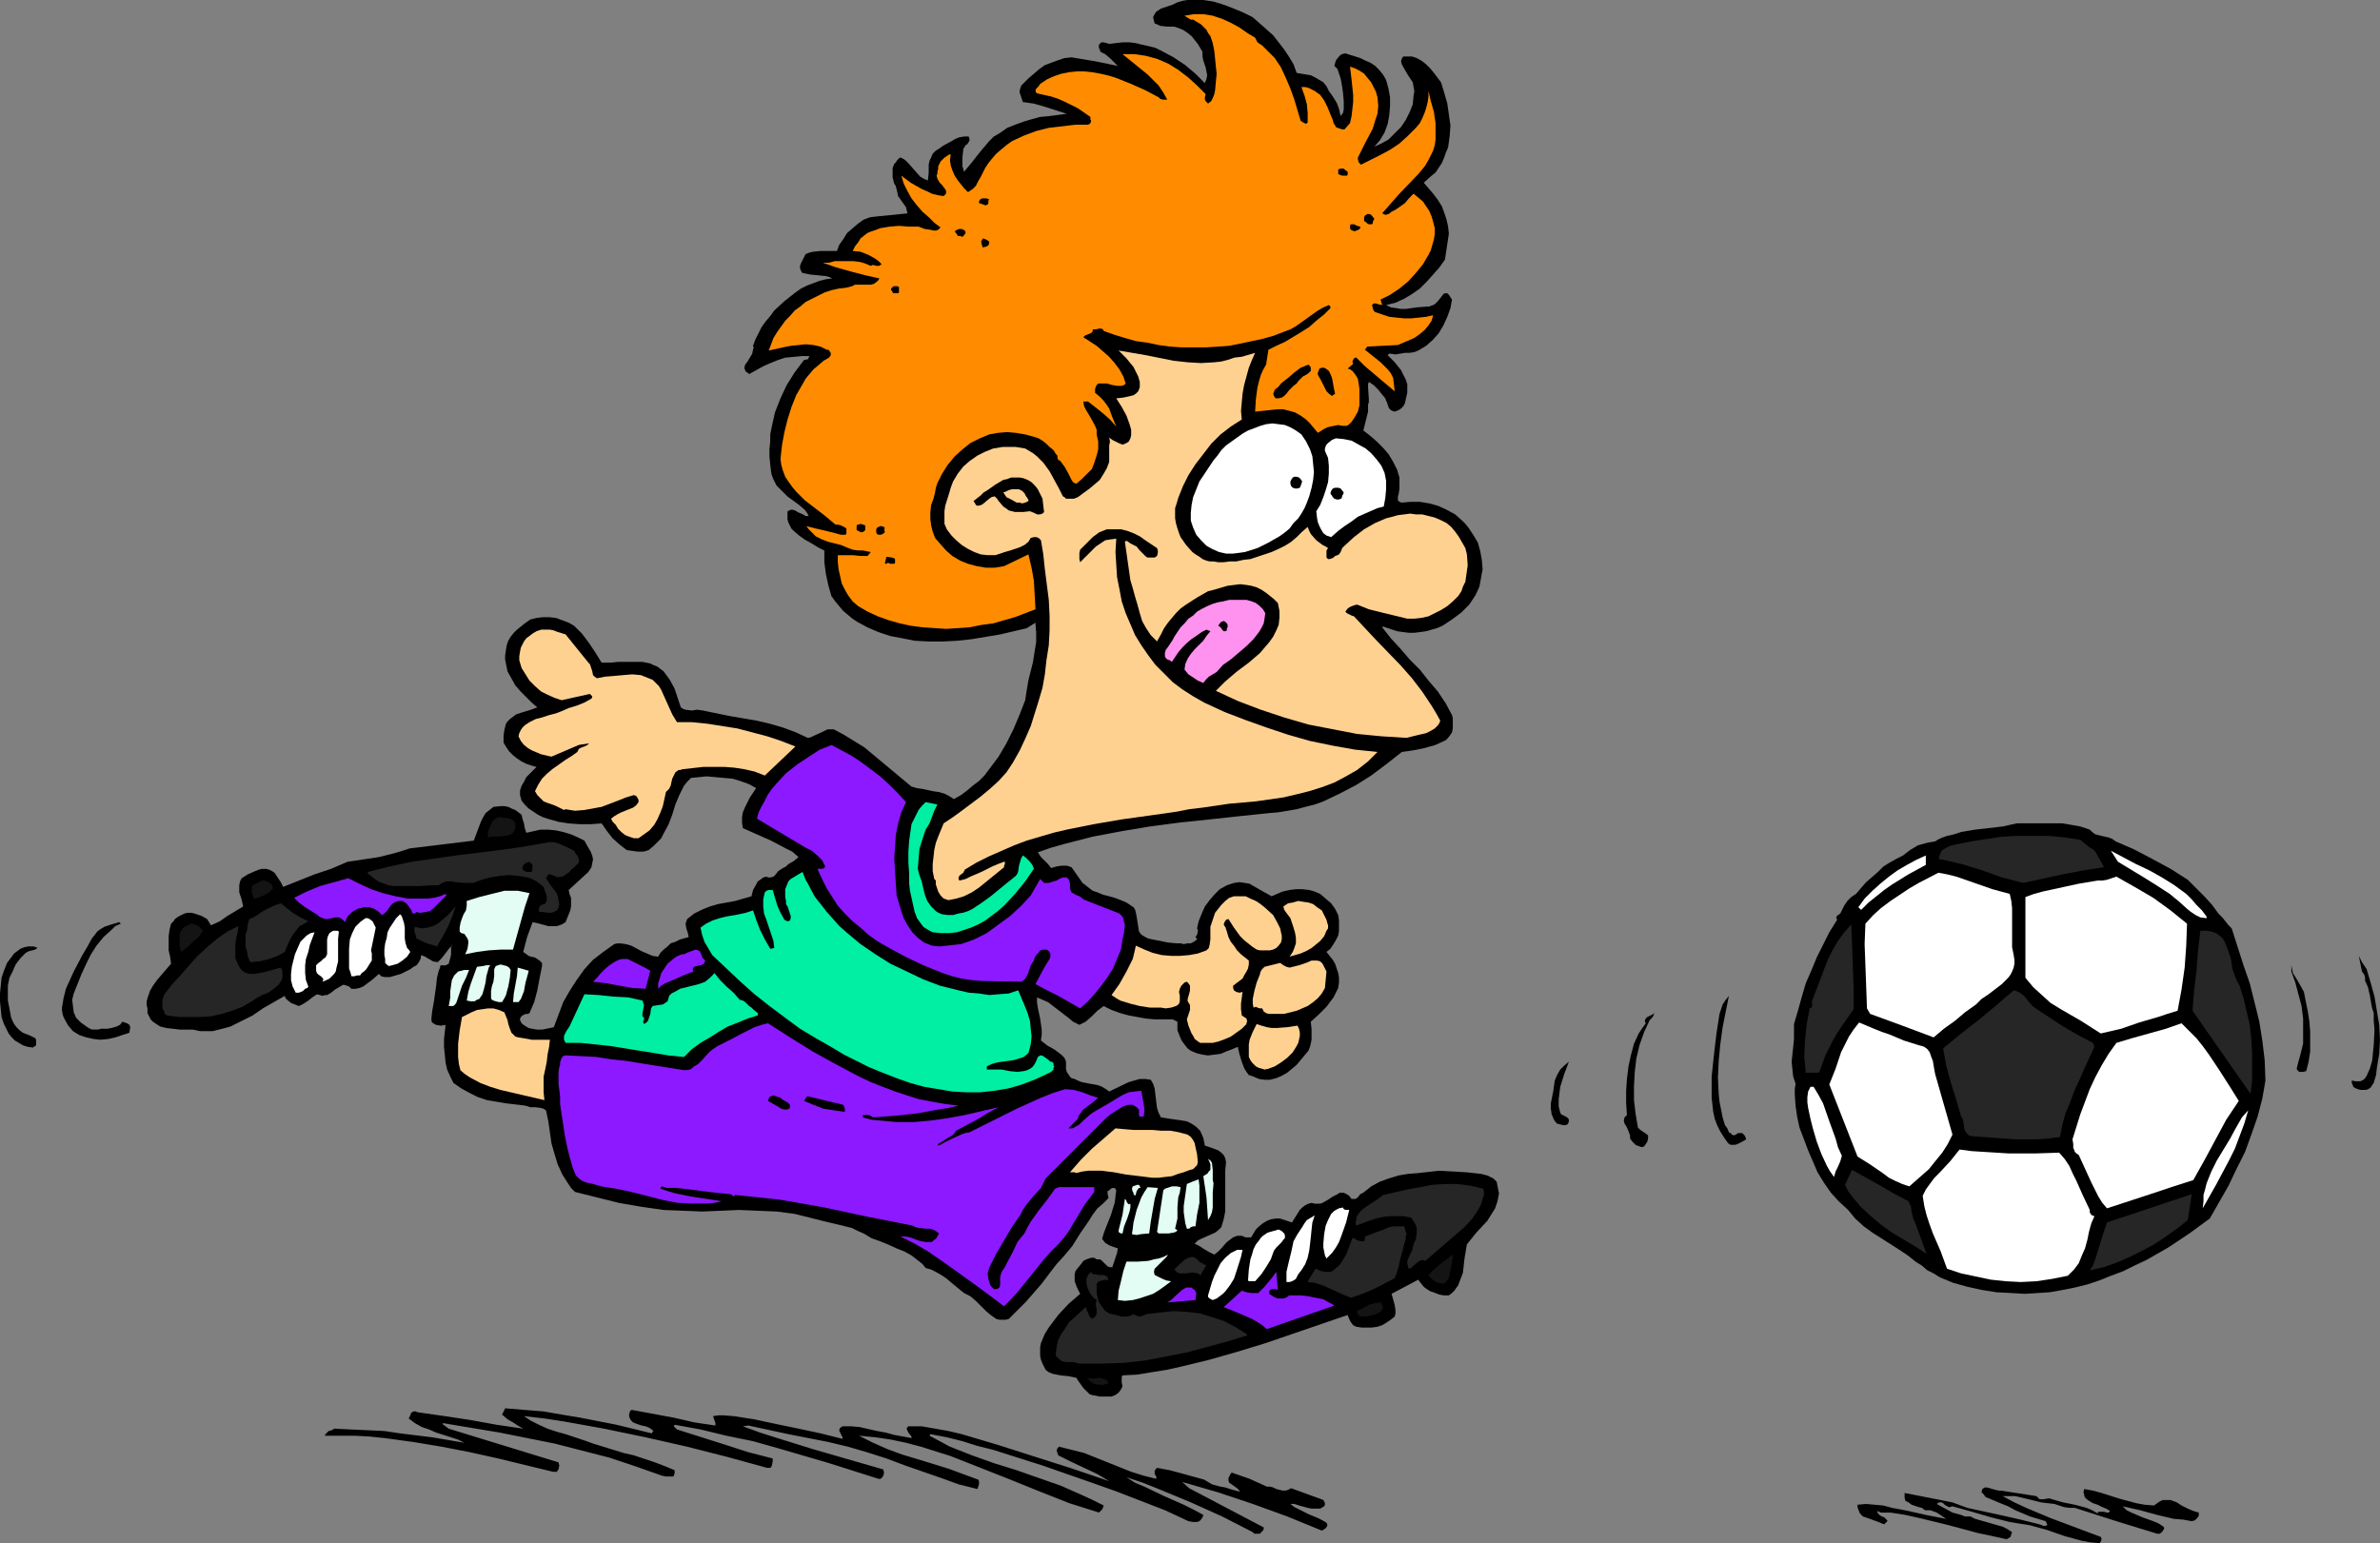 <?xml version="1.0" encoding="UTF-8" standalone="no"?>
<svg
   version="1.0"
   width="129.724mm"
   height="84.121mm"
   id="svg102"
   sodipodi:docname="Soccer - Player 46.wmf"
   xmlns:inkscape="http://www.inkscape.org/namespaces/inkscape"
   xmlns:sodipodi="http://sodipodi.sourceforge.net/DTD/sodipodi-0.dtd"
   xmlns="http://www.w3.org/2000/svg"
   xmlns:svg="http://www.w3.org/2000/svg">
  <rect width="100%" height="100%" fill="#808080" stroke="none"/>
  <sodipodi:namedview
     id="namedview102"
     pagecolor="#ffffff"
     bordercolor="#000000"
     borderopacity="0.25"
     inkscape:showpageshadow="2"
     inkscape:pageopacity="0.0"
     inkscape:pagecheckerboard="0"
     inkscape:deskcolor="#d1d1d1"
     inkscape:document-units="mm" />
  <defs
     id="defs1">
    <pattern
       id="WMFhbasepattern"
       patternUnits="userSpaceOnUse"
       width="6"
       height="6"
       x="0"
       y="0" />
  </defs>
  <path
     style="fill:#000000;fill-opacity:1;fill-rule:evenodd;stroke:none"
     d="m 267.125,15.024 1.939,0.323 0.97,0.162 0.97,0.485 0.808,0.485 0.808,0.485 0.646,0.808 0.485,0.969 0.808,1.131 0.808,1.292 0.485,1.292 0.323,1.454 0.485,-0.646 0.162,-0.646 v -1.777 l -0.162,-1.777 -0.162,-1.131 -0.162,-0.969 -0.162,-0.808 -0.323,-0.969 -0.323,-0.969 -0.646,-0.646 0.323,-1.131 0.646,-0.808 0.323,-0.323 0.323,-0.162 0.646,-0.162 0.485,0.162 2.586,0.808 0.97,0.485 1.131,0.485 0.97,0.646 0.808,0.808 0.808,0.969 0.646,1.131 0.485,1.777 0.323,1.777 v 1.777 l -0.162,1.939 -0.323,1.777 -0.646,1.777 -0.97,1.616 -1.131,1.292 1.454,-0.646 1.454,-0.808 1.293,-1.292 1.293,-1.292 0.97,-1.454 0.808,-1.616 0.646,-1.616 0.162,-1.777 0.162,-0.969 -0.162,-0.808 -0.162,-0.969 -0.97,-1.454 -0.485,-0.808 -0.808,-1.454 -0.162,-0.646 0.162,-0.485 0.162,-0.323 0.162,-0.162 h 0.323 0.323 1.131 l 0.97,0.323 1.131,0.646 0.808,0.646 0.808,0.808 0.808,0.969 1.454,1.939 0.646,2.1 0.646,2.262 0.323,2.262 0.323,2.262 -0.162,2.262 -0.323,2.262 -0.485,1.131 -0.323,0.969 -0.485,1.131 -0.646,0.969 -0.646,0.969 -0.808,0.646 -1.616,1.454 1.939,2.262 0.97,1.292 0.808,1.292 0.485,1.292 0.485,1.454 0.323,1.454 0.162,1.454 -0.808,5.331 -1.131,1.616 -1.293,1.454 -1.293,1.454 -1.454,1.454 -1.616,1.131 -1.616,0.969 -1.778,0.808 -1.939,0.485 0.97,0.485 1.131,0.162 0.97,0.162 h 0.97 l 1.131,-0.162 1.131,-0.162 2.101,-0.162 h 0.485 l 0.323,-0.162 0.485,-0.162 0.323,-0.162 0.646,-0.646 0.646,-0.808 0.485,-0.646 0.323,-0.162 h 0.162 0.323 l 0.323,0.323 0.323,0.485 0.323,0.485 -0.323,1.777 -0.646,1.777 -0.808,1.777 -0.97,1.616 -1.131,1.292 -1.454,1.292 -0.808,0.485 -0.808,0.485 -0.808,0.323 -0.97,0.162 h -0.97 l -0.97,0.162 -0.97,0.162 -1.131,-0.162 h -0.162 l -0.162,0.162 -0.162,0.162 1.454,1.454 0.646,0.808 0.646,0.808 0.485,0.969 0.485,0.969 0.323,0.969 v 1.131 0.646 l -0.162,0.646 -0.323,1.454 -0.323,0.646 -0.485,0.485 -0.485,0.323 -0.808,0.323 -0.485,-0.162 -0.323,-0.162 -0.323,-0.323 -0.162,-0.323 -0.323,-0.969 -0.162,-0.323 -0.162,-0.485 -0.808,-0.969 -0.646,-0.808 -0.97,-0.969 -0.97,-0.646 -0.162,0.485 v 0.646 l 0.162,2.423 v 0.646 l -0.162,0.485 v 1.454 l -0.323,1.292 -0.646,2.585 1.454,1.131 1.293,1.131 1.293,1.292 1.131,1.292 0.97,1.616 0.808,1.616 0.485,1.616 v 0.969 0.969 0.323 l -0.162,1.131 -0.162,0.485 v 0.485 0.323 l 0.323,0.323 0.485,0.162 1.778,-0.162 h 1.939 l 1.939,0.323 1.778,0.485 1.778,0.808 1.778,0.969 1.454,1.292 0.646,0.646 0.646,0.808 0.97,1.454 0.97,1.616 0.485,1.777 0.323,1.777 0.162,1.939 -0.323,1.777 -0.323,1.777 -0.808,1.777 -1.293,1.939 -1.616,1.616 -1.939,1.454 -0.97,0.646 -0.97,0.646 -1.131,0.485 -1.131,0.323 -1.131,0.323 -1.131,0.162 -1.293,0.162 h -1.131 l -1.293,-0.162 -1.131,-0.162 -1.454,-0.485 -1.454,-0.485 -0.162,0.162 1.778,2.262 1.939,2.1 1.939,2.262 2.101,2.1 1.778,2.262 1.939,2.262 1.616,2.423 1.293,2.423 0.162,0.646 v 0.808 0.646 0.646 l -0.162,0.808 -0.323,0.485 -0.485,0.646 -0.485,0.485 -2.101,0.969 -2.262,0.646 -2.424,0.485 -2.262,0.323 -3.07,2.423 -3.232,2.423 -3.07,1.939 -3.394,1.777 -3.394,1.616 -1.778,0.646 -1.939,0.485 -1.778,0.485 -1.939,0.323 -1.939,0.323 -1.939,0.162 -6.141,0.646 -5.979,0.646 -6.141,0.646 -6.141,0.808 -5.818,0.969 -5.979,1.131 -5.656,1.454 -2.909,0.808 -2.747,0.969 0.646,0.969 0.646,0.646 0.808,0.808 0.646,0.808 1.131,-0.323 0.97,-0.162 h 1.131 l 0.485,0.162 0.485,0.162 1.131,1.616 1.131,1.616 0.646,0.485 0.808,0.646 0.646,0.485 0.97,0.323 1.131,0.485 1.293,0.323 1.131,0.323 1.293,0.485 1.131,0.485 0.97,0.646 0.485,0.323 0.323,0.485 0.162,0.646 0.162,0.808 0.485,3.07 0.485,0.646 0.808,0.485 0.646,0.323 0.808,0.162 1.616,0.323 1.616,0.323 1.778,0.162 h 0.808 l 0.646,0.162 0.808,-0.162 h 0.646 l 0.646,-0.323 0.646,-0.485 -0.162,-0.323 -0.162,-0.162 0.323,-0.485 0.162,-0.646 v -0.323 l -0.162,-0.323 0.323,-1.454 0.646,-1.616 0.646,-1.454 0.97,-1.292 0.97,-1.131 1.131,-1.131 1.454,-0.808 1.454,-0.485 1.131,-0.162 1.131,0.162 0.97,0.162 0.808,0.485 3.717,2.1 1.131,-0.485 1.131,-0.485 1.454,-0.323 1.293,-0.162 h 1.293 l 1.454,0.162 1.131,0.323 1.131,0.485 1.131,0.969 1.131,0.969 0.808,1.131 0.646,1.292 0.162,1.131 v 0.969 1.131 l -0.162,0.969 -0.485,0.969 -0.485,0.808 -0.646,0.969 -0.808,0.646 0.646,0.808 0.646,0.808 0.485,0.808 0.323,0.969 0.323,0.969 0.162,0.969 v 0.969 l -0.162,1.131 -0.485,0.969 -0.485,0.969 -1.454,1.939 -1.616,1.616 -1.616,1.454 0.162,1.454 v 1.616 0.646 l -0.162,0.808 -0.162,0.646 -0.323,0.808 -1.616,1.939 -0.808,0.969 -0.97,0.808 -0.97,0.808 -1.131,0.646 -1.131,0.485 -1.293,0.323 h -1.131 l -1.131,-0.162 -1.131,-0.485 -0.97,-0.323 -0.485,-0.646 -0.485,-0.808 -0.485,-1.292 -0.485,-1.616 -0.323,-1.454 -1.131,0.485 -1.293,0.485 -1.131,0.485 -1.293,0.162 -1.293,0.162 -1.131,-0.162 -1.293,-0.323 -1.131,-0.485 -0.646,-0.485 -0.646,-0.808 -0.485,-0.646 -0.323,-0.646 -0.323,-0.808 -0.323,-0.808 v -0.969 -0.808 l -0.97,-0.485 h -1.939 -1.778 l -1.778,-0.162 -1.778,-0.323 -1.778,-0.323 -1.778,-0.485 -1.778,-0.646 -1.616,-0.808 -1.293,0.969 -1.131,1.131 -1.293,1.131 -0.646,0.323 -0.646,0.323 -1.293,-0.646 -0.97,-0.808 -2.101,-1.616 -2.101,-1.616 -1.131,-0.485 -1.131,-0.485 v 0.969 l 0.162,1.131 0.485,2.262 0.323,2.262 v 1.131 l -0.162,1.131 1.454,1.131 0.646,0.323 0.808,0.485 0.646,0.485 0.646,0.485 0.646,0.646 0.323,0.808 v 0.808 0.646 l 0.162,0.646 0.323,0.485 0.323,0.485 0.323,0.323 0.646,0.162 0.646,0.323 0.808,0.323 0.808,0.162 0.808,0.162 0.97,0.162 0.808,0.162 0.808,0.323 0.808,0.485 0.646,0.485 4.04,-1.939 1.131,-0.323 1.131,-0.323 h 1.131 l 1.131,0.162 0.485,0.808 0.323,0.969 0.485,4.039 0.323,0.969 0.485,0.969 2.101,0.323 2.262,0.323 0.97,0.162 0.97,0.485 0.97,0.646 0.808,0.808 0.646,1.454 0.162,0.808 0.162,0.808 1.454,0.485 1.293,0.485 0.646,0.485 0.485,0.485 0.323,0.646 0.162,0.808 -0.162,1.777 v 1.616 1.616 3.393 1.777 l -0.323,1.616 -0.485,1.616 -0.646,0.646 -0.646,0.485 -1.454,0.646 -1.454,0.646 -0.646,0.323 -0.646,0.646 0.97,0.485 0.97,0.646 1.131,0.646 0.97,0.485 0.808,-0.646 0.646,-0.646 1.131,-1.292 0.646,-0.485 0.646,-0.485 0.808,-0.323 h 0.97 l 0.808,0.323 h 0.485 0.646 l 0.97,-1.616 0.646,-0.646 0.808,-0.646 0.808,-0.485 0.808,-0.323 0.97,-0.162 h 0.97 l 2.424,0.808 0.808,-1.292 0.808,-1.292 0.485,-0.485 0.646,-0.485 0.646,-0.323 0.646,-0.162 0.646,0.162 h 0.485 0.646 l 0.485,-0.162 1.131,-0.646 0.97,-0.646 0.97,-0.485 0.485,-0.323 h 0.485 0.323 l 0.646,0.323 0.485,0.323 0.485,0.646 h 0.323 0.485 l 0.485,-0.323 0.485,-0.646 0.646,-0.323 1.616,-1.292 1.778,-0.969 1.778,-0.646 2.101,-0.646 1.939,-0.323 2.101,-0.162 4.202,-0.485 2.909,0.162 2.909,0.162 1.454,0.162 1.454,0.162 1.293,0.323 1.293,0.646 0.323,0.323 0.323,0.323 0.162,0.808 0.162,0.808 0.162,0.808 -0.162,0.808 -0.162,0.808 -0.485,1.454 -0.808,1.292 -0.808,1.292 -2.262,2.423 -1.939,2.423 -0.485,2.908 -0.323,2.908 -0.485,1.292 -0.485,1.292 -0.808,1.131 -0.485,0.485 -0.646,0.485 h -0.97 l -0.97,-0.162 -0.808,-0.323 -0.97,-0.323 -0.808,-0.485 -0.646,-0.485 -0.646,-0.808 -0.485,-0.646 -2.747,1.454 -2.747,1.454 0.323,1.131 0.323,1.131 0.162,1.131 v 0.646 l -0.162,0.646 -0.808,0.646 -0.97,0.646 -0.808,0.485 -0.97,0.323 -1.131,0.162 h -1.131 -0.97 l -1.131,-0.162 -0.646,-0.323 -0.485,-0.646 -0.323,-0.646 -0.323,-0.808 -11.312,3.877 -5.656,1.939 -5.818,1.777 -5.656,1.616 -5.979,1.454 -2.909,0.646 -3.07,0.485 -2.909,0.485 -3.07,0.162 -0.162,0.323 v 0.323 0.808 l 0.162,0.808 -0.162,0.323 -0.162,0.323 -0.485,0.646 -0.646,0.485 -0.808,0.323 h -0.808 -1.616 l -1.616,-0.323 -0.485,-0.162 -0.485,-0.485 -0.808,-0.808 -0.808,-1.131 -0.646,-0.969 -1.616,-0.323 -1.616,-0.162 -1.616,-0.323 -0.808,-0.323 -0.646,-0.485 -0.323,-0.646 -0.323,-0.646 -0.323,-0.808 -0.162,-0.808 v -0.808 -0.969 l 0.162,-0.808 0.323,-0.808 0.485,-1.131 0.808,-1.292 0.97,-1.292 0.97,-1.292 2.101,-2.262 2.424,-2.1 -0.646,-1.292 -0.485,-1.292 v -0.646 -0.808 l 0.162,-0.646 0.485,-0.646 0.808,-0.969 0.323,-0.485 0.646,-0.323 0.485,-0.162 0.485,-0.162 h 0.646 l 0.485,0.323 h 0.646 l 0.323,0.162 0.646,0.646 0.323,0.323 0.323,0.323 0.485,0.162 h 0.485 l 0.646,-1.939 0.323,-0.969 0.162,-0.969 -0.97,-0.323 -0.808,-0.323 -0.808,-0.485 -0.646,-0.808 0.323,-1.131 0.485,-1.292 0.97,-2.423 0.808,-2.585 0.162,-1.292 0.162,-1.292 -0.162,-0.323 -0.162,-0.162 h -0.485 l -0.323,0.162 -0.323,0.323 -0.323,0.162 v 0.162 0.485 l 0.162,0.485 v 0.323 l -1.131,1.131 -1.131,0.969 -0.97,1.292 -0.808,1.292 -1.778,2.585 -1.616,2.585 -1.616,1.939 -1.616,1.777 -1.616,2.1 -1.454,1.939 -3.232,3.716 -1.778,1.777 -1.778,1.777 -0.646,0.162 h -0.646 -0.646 l -0.646,-0.162 -1.131,-0.808 -0.97,-0.808 -2.101,-2.1 -1.131,-0.969 -0.646,-0.323 -0.646,-0.323 -0.808,-0.646 -0.97,-0.808 -1.939,-1.616 -0.97,-0.646 -1.131,-0.646 -0.97,-0.485 -1.131,-0.323 -0.646,-0.808 -0.808,-0.646 -1.454,-1.131 -1.454,-0.808 -1.616,-0.646 -1.778,-0.808 -1.616,-0.646 -1.778,-0.646 -1.616,-0.969 -1.131,-0.485 -1.293,-0.646 -2.586,-0.646 -2.747,-0.646 -2.586,-0.646 -1.939,-0.485 -1.939,-0.485 -3.717,-0.485 -3.878,-0.162 -3.878,-0.162 -3.717,0.162 -3.878,0.162 -3.878,-0.162 -4.04,-0.162 -4.525,-0.646 -4.686,-0.808 -4.525,-1.131 -4.525,-1.131 -0.808,-0.808 -0.646,-0.969 -1.131,-1.777 -0.97,-2.1 -0.646,-2.1 -0.646,-2.262 -0.646,-4.524 -0.485,-2.262 -0.485,-0.323 -0.485,-0.162 -1.131,-0.162 h -1.131 l -0.97,-0.323 -4.04,-0.485 -1.939,-0.323 -1.939,-0.323 -1.939,-0.646 -1.616,-0.808 -1.778,-0.969 -1.616,-1.131 -0.646,-1.292 -0.646,-1.454 -0.323,-1.454 -0.162,-1.616 -0.162,-1.616 v -1.616 l 0.162,-1.454 0.162,-1.454 -0.97,0.162 -0.97,-0.162 -0.323,-0.162 -0.485,-0.323 -0.162,-0.323 v -0.646 l 0.162,-1.454 0.323,-1.777 0.485,-3.393 0.162,-1.616 0.323,-1.292 0.162,-0.485 0.162,-0.323 v -0.323 l 0.162,-0.162 h 0.485 0.485 l 0.323,-0.162 0.323,-0.162 0.162,-0.646 0.162,-0.485 0.162,-0.808 v -0.808 -0.646 l 0.323,-0.646 -0.323,0.485 -0.323,0.323 -1.616,2.1 -0.808,0.808 -0.97,-0.162 -0.808,-0.485 -0.323,-0.162 -0.485,-0.323 -0.808,-0.323 -0.162,0.808 -0.323,0.646 -0.485,0.646 -0.646,0.323 -0.646,0.485 -0.646,0.323 -1.293,0.646 -1.131,0.323 -1.131,0.323 h -0.646 -0.485 l -0.646,-0.162 -0.485,-0.485 -1.293,1.131 -1.293,0.969 -0.646,0.485 -0.808,0.323 -0.808,0.162 h -0.808 l -0.485,-0.485 -0.485,-0.162 -0.485,-0.162 h -0.323 l -0.808,0.485 -0.808,0.485 -0.808,0.646 -0.808,0.485 h -0.485 l -0.485,0.162 -0.485,-0.162 -0.646,-0.162 -0.97,0.646 -0.808,0.646 -0.97,0.646 -0.97,0.485 -1.616,-0.646 -0.808,-0.646 -0.323,-0.323 -0.162,-0.485 -2.262,1.292 -2.262,1.292 -2.101,1.454 -2.262,1.131 -2.262,1.131 -1.131,0.323 -1.293,0.323 -1.293,0.323 h -1.293 -1.293 l -1.454,-0.323 h -1.293 -1.454 l -1.293,-0.162 -1.454,-0.162 -1.293,-0.323 -0.97,-0.646 -0.485,-0.323 -0.485,-0.485 -0.323,-0.646 -0.323,-0.646 v -0.969 l -0.162,-0.646 v -0.808 l 0.162,-0.646 0.485,-1.454 0.646,-1.131 0.808,-1.131 0.97,-1.131 0.97,-1.131 0.97,-1.131 -0.162,-1.292 -0.323,-1.454 v -1.454 -1.454 l 0.162,-1.292 0.162,-0.646 0.162,-0.646 0.485,-0.485 0.323,-0.485 0.646,-0.485 0.646,-0.323 0.646,-0.323 0.646,-0.162 h 0.808 l 0.646,0.162 1.454,0.485 1.131,0.646 0.808,1.292 1.778,-0.808 1.616,-1.131 3.232,-1.939 -0.323,-1.454 -0.485,-1.454 v -0.808 -0.646 l 0.162,-0.808 0.323,-0.646 1.293,-0.808 1.454,-0.646 0.808,-0.323 0.646,-0.162 h 0.808 l 0.646,0.162 0.646,0.323 0.485,0.323 0.646,0.969 0.646,0.969 0.485,0.969 6.464,-2.585 3.394,-1.131 3.394,-1.454 3.232,-0.485 3.232,-0.485 3.232,-0.808 1.616,-0.485 1.454,-0.485 13.251,-1.616 1.454,-3.877 0.485,-0.969 0.485,-0.808 0.808,-0.646 0.808,-0.646 1.454,-0.162 h 0.808 l 0.808,0.162 0.646,0.323 0.808,0.323 0.646,0.485 0.646,0.485 0.162,0.808 0.323,0.969 0.162,0.969 0.323,0.969 1.454,-0.323 1.454,-0.323 h 1.616 l 1.616,0.162 1.454,0.323 1.616,0.485 1.454,0.646 1.293,0.646 0.808,1.454 0.485,0.808 0.323,0.808 0.162,0.808 -0.162,0.808 -0.162,0.808 -0.646,0.969 -4.04,3.716 0.162,0.808 0.323,0.808 v 0.808 0.969 l -0.162,0.808 -0.323,0.808 -0.323,0.808 -0.323,0.808 -0.808,0.485 -0.97,0.323 h -0.808 -0.97 l -1.778,-0.485 -0.646,-0.162 -0.808,-0.162 -1.131,3.07 -0.808,3.07 0.485,0.323 0.646,0.485 0.485,0.162 0.808,0.162 0.485,0.323 0.485,0.323 0.485,0.485 v 0.646 l -0.485,2.423 -0.485,2.585 -0.646,2.423 -0.485,1.131 -0.485,1.131 -0.323,0.162 h -0.485 l -0.646,0.323 -0.323,0.323 -0.162,0.323 v 0.323 l 0.323,0.646 0.646,0.485 0.808,0.485 0.808,0.162 0.97,0.162 h 0.97 l 0.808,-0.162 1.616,-0.323 0.97,-2.585 0.97,-2.585 1.293,-2.262 1.454,-2.262 1.616,-2.262 1.778,-1.939 2.101,-1.616 1.131,-0.808 1.131,-0.808 0.646,-0.162 h 0.646 l 1.131,0.162 1.131,0.323 2.101,1.131 1.131,0.485 1.131,0.485 1.131,0.162 0.485,-0.808 0.646,-0.646 0.808,-0.646 0.646,-0.646 0.97,-0.323 0.97,-0.485 1.778,-0.485 -0.162,-0.808 -0.162,-0.485 -0.162,-0.485 -0.162,-0.969 0.162,-0.485 0.162,-0.485 1.454,-1.131 1.616,-0.808 1.616,-0.646 1.616,-0.485 3.555,-0.646 3.394,-0.969 0.323,-1.292 0.646,-1.131 0.323,-0.646 0.485,-0.323 0.646,-0.485 0.646,-0.162 0.485,0.162 h 0.323 l 0.646,-0.162 0.485,-0.485 0.485,-0.646 0.97,-0.646 0.646,-0.323 0.485,-0.485 1.131,-0.646 0.97,-0.808 -1.293,-1.131 -1.293,-0.646 -3.07,-1.616 -1.454,-0.646 -1.454,-0.646 -2.909,-1.292 -0.162,-1.131 v -1.131 l 0.162,-0.969 0.485,-1.131 0.97,-1.939 0.646,-0.969 0.646,-0.969 -1.454,-0.808 -1.778,-0.646 -1.616,-0.485 -1.778,-0.162 -1.778,-0.162 -1.778,-0.162 -1.616,0.162 -1.616,0.162 -0.808,0.808 -0.646,0.808 -0.485,0.969 -0.485,0.969 -0.808,1.939 -0.646,2.1 -0.808,2.1 -0.97,1.777 -0.485,0.969 -0.808,0.808 -0.808,0.808 -0.97,0.808 -0.485,0.162 -0.646,0.162 h -1.131 l -1.131,-0.162 -1.131,-0.162 -1.454,-1.131 -1.454,-1.292 -1.131,-1.454 -1.131,-1.616 -2.262,0.162 h -2.262 l -2.262,-0.162 -2.101,-0.323 -2.262,-0.646 -0.97,-0.323 -0.97,-0.485 -0.97,-0.646 -0.97,-0.646 -0.808,-0.808 -0.646,-0.808 -0.323,-1.131 v -0.969 l 0.323,-0.969 0.485,-0.808 0.485,-0.969 0.646,-0.646 1.454,-1.454 -1.131,-0.323 -0.97,-0.323 -0.97,-0.485 -0.97,-0.646 -0.808,-0.646 -0.808,-0.808 -0.646,-0.969 -0.485,-0.808 v -1.454 l 0.162,-1.131 0.323,-1.292 0.323,-0.485 0.485,-0.485 0.646,-0.485 0.646,-0.485 1.454,-0.485 1.616,-0.485 1.293,-0.485 -1.131,-0.969 -1.131,-1.131 -1.131,-1.131 -1.131,-1.292 -0.808,-1.454 -0.808,-1.454 -0.323,-1.616 -0.162,-0.808 v -0.808 l 0.162,-1.131 0.162,-0.969 0.323,-0.969 0.485,-0.808 0.646,-0.808 0.646,-0.646 1.616,-1.292 1.131,-0.808 1.293,-0.323 1.293,-0.162 h 1.293 l 1.454,0.162 1.293,0.485 1.293,0.485 1.131,0.646 1.616,1.616 1.454,1.939 1.293,1.939 1.293,2.1 h 1.778 l 1.616,-0.162 h 3.394 1.616 l 1.616,0.323 0.646,0.323 0.808,0.323 0.646,0.485 0.646,0.485 1.293,1.777 0.97,1.777 0.646,1.939 0.646,1.939 0.485,0.323 0.485,0.162 1.293,0.162 1.131,-0.162 1.131,0.162 5.494,1.131 5.656,0.969 2.747,0.646 2.747,0.808 2.586,0.969 2.424,1.131 0.646,-0.162 0.646,-0.323 1.454,-0.646 1.293,-0.646 h 0.646 0.646 l 2.101,1.131 2.101,1.292 2.101,1.292 1.939,1.616 3.878,3.231 3.878,3.231 1.131,0.323 1.131,0.162 2.262,0.485 1.131,0.162 1.131,0.323 0.97,0.485 0.97,0.646 1.454,-0.808 1.293,-0.969 1.131,-0.969 1.293,-0.969 1.131,-1.131 0.97,-1.292 1.939,-2.585 1.616,-2.746 1.454,-2.908 1.293,-3.07 1.131,-2.908 0.323,-2.1 0.323,-1.939 0.97,-3.877 0.323,-2.1 0.323,-1.939 v -2.1 l -0.162,-1.939 -1.778,1.131 -2.747,0.646 -2.747,0.646 -2.909,0.485 -2.909,0.485 -2.909,0.323 -3.07,0.162 h -2.909 l -2.909,-0.162 -2.424,-0.485 -2.586,-0.485 -2.424,-0.808 -2.262,-0.969 -2.101,-1.131 -0.97,-0.646 -0.97,-0.808 -0.97,-0.808 -0.808,-0.969 -0.808,-0.969 -0.808,-1.131 -0.646,-2.262 -0.485,-2.262 -0.323,-2.423 v -2.423 l -1.293,-0.646 -1.293,-0.808 -1.454,-0.808 -1.131,-0.808 -1.131,-0.969 -0.485,-0.485 -0.323,-0.646 -0.323,-0.646 -0.162,-0.646 v -0.808 -0.808 l 0.646,-0.323 h 0.485 l 0.485,0.162 0.485,0.323 1.131,0.485 0.485,0.323 h 0.646 l -0.323,-0.646 -0.485,-0.646 -1.131,-0.969 -2.424,-1.777 -1.131,-1.131 -1.131,-1.131 -0.323,-0.646 -0.323,-0.646 -0.323,-0.808 -0.162,-0.808 -0.162,-1.454 -0.162,-1.616 v -1.454 l 0.162,-1.616 v -1.454 l 0.323,-1.616 0.323,-1.454 0.323,-1.454 1.131,-2.908 1.293,-2.746 1.616,-2.585 1.939,-2.585 0.808,-0.162 0.162,-0.323 0.162,-0.323 h -1.616 l -1.616,0.162 -1.778,0.162 -1.454,0.485 -1.616,0.646 -1.454,0.646 -2.909,1.616 -0.323,-0.323 -0.323,-0.162 -0.162,-0.323 -0.162,-0.485 0.162,-0.646 0.485,-0.646 0.485,-0.808 0.485,-0.808 0.162,-0.808 0.162,-0.485 -0.162,-0.323 0.485,-1.292 0.646,-1.292 0.646,-1.292 0.808,-1.131 0.97,-1.131 0.808,-1.131 2.101,-1.939 2.262,-1.777 1.131,-0.808 1.293,-0.646 1.293,-0.485 1.293,-0.485 1.293,-0.323 1.293,-0.162 -0.646,-0.323 -0.646,-0.162 -1.616,-0.162 -1.616,-0.162 -0.808,-0.162 -0.808,-0.162 -0.323,-0.485 -0.162,-0.485 v -0.485 l 0.162,-0.485 0.485,-0.969 0.485,-0.969 0.808,-0.323 0.646,-0.162 1.616,-0.162 h 3.394 l 0.485,-1.292 0.808,-1.131 0.808,-1.292 1.131,-0.969 1.131,-0.969 1.131,-0.808 1.293,-0.485 1.293,-0.162 3.232,-0.323 3.232,-0.323 -0.162,-0.646 -0.162,-0.646 -0.808,-1.131 -0.808,-1.131 -0.162,-0.808 -0.162,-0.646 -0.162,-0.646 -0.323,-0.485 -0.323,-1.292 v -0.646 -0.808 -0.485 l 0.323,-0.808 0.323,-0.323 0.323,-0.485 0.323,-0.323 0.162,-0.162 h 0.323 l 0.808,0.485 0.646,0.646 1.293,1.454 1.131,1.292 0.808,0.485 0.808,0.323 0.162,-1.616 v -1.616 l 0.162,-0.808 0.323,-0.646 0.323,-0.808 0.646,-0.646 0.808,-0.485 0.646,-0.485 1.778,-0.969 0.808,-0.485 0.808,-0.323 0.97,-0.162 h 0.97 l 0.162,0.485 v 0.323 l -0.162,0.323 -0.323,0.485 -0.323,0.162 -0.162,0.323 -0.323,0.485 v 0.323 l -0.162,1.292 v 0.969 0.969 l 0.162,0.485 0.162,0.646 0.808,-0.969 0.808,-0.969 1.778,-2.262 1.778,-2.1 0.97,-0.969 1.131,-0.646 1.616,-1.131 1.616,-0.646 1.778,-0.646 1.616,-0.485 1.778,-0.485 1.778,-0.162 3.717,-0.485 -4.525,-1.454 -2.262,-0.646 -2.262,-0.323 -0.323,-0.969 -0.323,-0.969 v -0.485 l 0.162,-0.485 0.162,-0.485 0.323,-0.323 1.131,-1.131 1.131,-0.969 1.131,-0.969 1.131,-0.808 1.293,-0.485 1.293,-0.485 1.454,-0.485 1.454,-0.162 4.848,0.808 2.424,0.485 2.262,0.485 -0.808,-0.808 -0.808,-0.808 -0.97,-0.808 -0.97,-0.485 -0.162,-0.485 -0.162,-0.323 V 9.532 9.209 l 0.323,-0.323 0.162,-0.162 h 0.485 l 0.646,0.162 0.485,0.162 1.293,-0.162 1.454,-0.162 h 1.454 l 1.293,0.162 1.293,0.323 1.454,0.323 1.293,0.323 1.293,0.646 2.424,1.292 2.424,1.616 2.101,1.777 1.939,1.939 0.323,-0.808 0.162,-0.808 -0.162,-0.808 -0.162,-0.808 -0.485,-1.454 -0.162,-0.808 v -0.969 l -0.485,-0.808 -0.485,-0.808 -0.646,-0.808 -0.646,-0.808 -0.808,-0.646 -0.97,-0.646 -0.808,-0.323 -0.97,-0.323 h -1.454 l -1.454,-0.162 -0.646,-0.323 -0.485,-0.162 -0.162,-0.646 -0.162,-0.646 0.323,-0.646 0.323,-0.485 0.485,-0.323 0.485,-0.323 2.424,-0.808 0.97,-0.485 1.131,-0.323 L 244.662,0 h 1.131 2.101 l 2.101,0.323 2.101,0.646 2.101,0.808 1.939,0.808 1.939,0.969 2.747,2.423 1.454,1.292 1.131,1.454 1.131,1.454 0.97,1.454 0.97,1.616 z"
     id="path1" />
  <path
     style="fill:#ff8c00;fill-opacity:1;fill-rule:evenodd;stroke:none"
     d="m 259.045,8.724 0.97,0.646 0.97,0.969 1.616,1.616 1.293,1.939 0.97,2.1 0.97,2.262 0.808,2.262 1.293,4.362 0.485,0.323 0.323,0.162 0.323,0.162 0.162,-0.162 0.162,-0.162 v -1.939 l -0.162,-1.777 -0.485,-1.777 -0.646,-1.777 h 0.808 l 0.646,0.162 0.646,0.323 0.646,0.323 1.131,0.808 0.808,1.131 0.646,1.292 1.131,2.746 0.162,0.646 0.323,0.485 0.162,0.323 0.323,0.162 0.485,0.162 0.485,0.162 h 0.485 l 1.131,-1.292 0.323,-1.454 0.162,-1.454 0.162,-1.454 v -1.454 l -0.323,-3.07 -0.323,-2.746 0.97,0.323 0.97,0.485 0.97,0.646 0.646,0.808 0.808,0.969 0.485,0.969 0.485,0.969 0.323,1.131 0.162,1.777 -0.162,1.616 -0.485,1.454 -0.485,1.616 -1.454,2.746 -1.454,2.908 -0.162,0.323 v 0.323 l 0.162,0.646 0.323,0.323 0.162,0.162 0.323,-0.162 0.646,-0.323 0.323,-0.162 0.646,-0.323 1.939,-0.969 2.101,-1.131 1.939,-1.292 1.778,-1.616 1.616,-1.616 0.808,-0.969 0.485,-0.969 0.485,-1.131 0.323,-0.969 0.323,-1.292 0.162,-1.131 v -1.131 l 0.485,2.1 0.646,2.262 0.323,2.262 v 2.262 1.131 l -0.162,1.131 -0.323,1.131 -0.485,0.969 -0.485,0.969 -0.646,1.131 -0.646,0.808 -0.808,0.969 -3.878,4.039 -3.555,4.039 0.323,0.162 0.323,0.162 0.646,-0.162 0.646,-0.485 0.646,-0.323 0.97,-0.646 1.131,-0.808 0.808,-0.969 0.97,-0.969 0.97,0.808 0.97,0.808 0.646,0.969 0.646,0.969 0.485,1.131 0.323,1.131 0.323,1.292 v 1.131 l -0.162,1.131 -0.323,1.131 -0.323,1.131 -0.485,0.969 -1.131,1.939 -1.454,1.777 -1.616,1.777 -1.778,1.454 -1.939,1.292 -1.939,0.969 0.323,1.131 -0.808,-0.162 -0.485,-0.162 h -0.485 l -0.162,0.162 -0.162,0.162 0.162,0.646 0.162,0.485 0.323,0.323 1.454,0.485 1.454,0.485 1.454,0.162 1.616,0.162 h 1.454 l 1.616,-0.162 1.454,-0.162 1.454,-0.323 -0.323,1.131 -0.646,0.969 -0.808,0.969 -0.97,0.808 -1.131,0.808 -1.131,0.485 -1.131,0.485 -1.131,0.485 -6.302,0.323 -0.485,0.646 1.616,1.292 1.616,1.292 1.454,1.454 0.646,0.808 0.485,0.969 0.323,2.746 -1.939,-1.616 -4.202,-3.554 -0.808,-0.808 -0.97,-0.969 h -0.162 l -0.323,0.162 -0.162,0.323 -0.162,0.323 0.162,0.485 -1.131,0.969 0.485,0.162 0.485,0.323 0.646,0.808 0.485,0.808 0.162,0.969 0.162,1.131 v 1.131 2.262 l -0.323,1.292 -0.646,1.131 -0.646,0.969 -0.485,0.485 -0.485,0.323 h -0.97 l -0.808,-0.162 -0.808,0.162 -0.808,0.162 -0.646,0.162 -0.646,0.323 -1.293,0.808 -0.808,-0.969 -0.808,-0.969 -0.808,-0.808 -1.131,-0.808 -1.131,-0.646 -1.131,-0.323 -1.293,-0.323 h -1.293 l -4.525,0.485 0.162,-2.585 0.323,-2.423 0.323,-1.292 0.323,-1.131 0.485,-1.131 0.646,-1.131 0.485,-3.07 1.616,-0.808 1.778,-0.808 1.616,-0.969 1.616,-0.969 1.778,-1.131 1.454,-1.292 1.616,-1.292 1.293,-1.292 v -0.162 -0.162 l -0.323,-0.323 -1.131,0.485 -1.131,0.646 -2.262,1.616 -2.262,1.616 -1.131,0.646 -1.293,0.485 -2.101,0.808 -2.262,0.646 -2.262,0.485 -2.262,0.485 -2.424,0.485 -2.262,0.162 -2.586,0.162 h -2.262 -2.586 l -2.424,-0.162 -2.424,-0.323 -2.262,-0.485 -2.424,-0.323 -2.262,-0.646 -2.101,-0.646 -2.262,-0.808 -0.162,-0.323 -0.323,-0.162 h -0.162 -0.323 l -0.646,0.162 h -0.323 -0.323 v 0.323 l -0.162,0.323 -0.646,0.323 -0.485,0.162 -0.323,0.162 -0.323,0.323 2.747,1.777 1.293,1.131 1.293,1.131 1.131,1.292 0.97,1.292 0.808,1.454 0.485,1.454 -0.323,0.323 -0.485,0.162 h -0.323 -0.646 l -0.97,-0.162 -1.131,-0.323 h -0.97 -0.485 -0.323 l -0.323,0.323 -0.162,0.323 -0.162,0.485 v 0.808 l 0.808,0.646 0.808,0.808 0.646,0.808 0.646,0.969 0.646,1.777 0.808,1.939 -1.293,-1.454 -1.454,-1.292 -1.616,-1.292 -1.454,-1.131 h -0.97 l 0.162,0.969 0.323,0.646 0.97,1.616 0.97,1.777 0.323,0.808 v 0.969 l 0.323,1.454 v 1.616 l -0.323,1.292 -0.485,1.454 -0.485,1.292 -0.97,0.969 -1.131,1.131 -1.131,0.969 -0.646,-0.323 -0.323,-0.485 -0.646,-1.292 -0.808,-1.454 -0.485,-0.646 -0.485,-0.646 h -0.323 v -0.162 l -0.162,-0.323 v -0.485 l -0.323,-0.323 -0.485,-0.808 -0.808,-0.646 -0.646,-0.646 -0.808,-0.646 -0.808,-0.485 -0.97,-0.323 -1.778,-0.485 -1.939,-0.323 -1.778,-0.162 -1.939,0.162 -1.778,0.323 -1.939,0.808 -1.939,0.969 -1.616,1.292 -1.616,1.454 -1.454,1.777 -1.131,1.777 -0.97,1.939 -0.323,0.969 -0.162,0.969 -0.323,1.292 -0.485,1.292 -0.162,1.454 v 1.454 l 0.162,1.292 0.323,1.292 0.485,1.292 0.97,1.131 1.293,1.454 1.293,1.131 1.616,0.969 1.616,0.646 1.778,0.485 1.939,0.323 h 1.778 l 1.939,-0.323 5.01,-2.423 0.646,2.746 0.485,2.746 0.162,2.908 0.162,2.908 -2.101,0.808 -2.101,0.808 -2.262,0.646 -2.262,0.646 -2.424,0.323 -2.424,0.485 -2.424,0.162 -2.424,0.162 -2.424,-0.162 -2.424,-0.162 -2.424,-0.323 -2.262,-0.485 -2.262,-0.646 -2.262,-0.808 -2.101,-0.969 -1.939,-1.131 -1.131,-0.969 -0.97,-1.292 -0.646,-1.131 -0.646,-1.292 -0.323,-1.454 -0.323,-1.454 -0.162,-1.454 v -1.454 h 1.454 1.616 l 1.616,0.162 h 1.454 l 0.646,-0.808 -0.808,-0.162 -0.808,-0.162 h -0.97 l -1.131,-0.162 -1.293,-0.485 -1.131,-0.485 -2.586,-0.646 -1.293,-0.485 -1.293,-0.646 -0.97,-0.969 -0.485,-0.485 -0.485,-0.646 1.939,0.485 2.101,0.485 1.939,0.485 1.131,0.323 h 0.97 l 0.162,-0.323 v -0.323 -0.646 l -0.485,-0.323 -0.646,-0.323 -0.646,-0.162 h -0.485 l -2.101,-1.777 -2.101,-1.616 -2.101,-1.616 -1.778,-1.777 -0.808,-0.969 -0.808,-1.131 -0.646,-0.969 -0.485,-1.292 -0.323,-1.131 -0.162,-1.292 0.162,-1.454 0.162,-1.454 0.485,-2.585 0.646,-2.585 0.808,-2.585 0.97,-2.423 1.293,-2.262 0.646,-1.131 0.808,-0.969 0.808,-0.969 0.97,-0.808 1.131,-0.969 1.131,-0.646 0.323,-0.485 v -0.485 l -0.323,-0.485 -0.162,-0.162 h -0.323 l -1.293,-0.646 -1.454,-0.323 -1.616,-0.162 -1.454,0.162 -1.616,0.162 -1.616,0.323 -2.909,0.646 0.485,-1.292 0.485,-1.292 0.808,-1.292 0.808,-1.131 0.808,-1.131 0.97,-0.969 0.97,-1.131 1.131,-0.808 1.131,-0.969 1.293,-0.646 1.293,-0.646 1.293,-0.646 1.454,-0.485 1.454,-0.323 1.454,-0.162 1.293,-0.323 0.646,-0.323 h 0.808 0.808 0.808 0.808 l 0.646,-0.162 0.646,-0.485 0.323,-0.323 0.162,-0.323 -2.909,-0.646 -3.07,-0.808 -2.909,-0.808 -2.747,-0.969 h 1.293 l 1.131,-0.323 h 2.586 1.293 l 1.293,0.162 1.131,0.323 1.131,0.485 0.323,-0.162 h 0.323 l 0.485,0.162 h 0.646 l 0.162,-0.162 0.323,-0.162 -0.646,-0.646 -0.646,-0.485 -1.454,-0.808 -1.616,-0.646 -1.616,-0.162 0.485,-0.969 0.646,-0.808 0.485,-0.808 0.808,-0.646 0.646,-0.485 0.808,-0.323 0.97,-0.323 0.808,-0.323 1.939,-0.323 1.939,-0.162 2.101,0.162 h 1.939 l 1.293,0.485 1.131,0.162 0.646,0.162 h 0.485 l 0.485,-0.162 0.485,-0.485 -1.293,-0.969 -1.131,-1.131 -1.293,-1.131 -1.131,-1.292 -1.131,-1.454 -0.808,-1.454 -0.808,-1.616 -0.485,-1.616 1.939,1.454 2.262,1.292 1.131,0.485 0.97,0.485 1.293,0.323 1.131,0.162 0.323,-0.323 0.162,-0.162 v -0.646 l -0.323,-0.485 -0.485,-0.646 -0.485,-0.485 -0.485,-0.808 -0.162,-0.646 0.162,-0.485 v -0.323 l 0.162,-0.646 v -0.485 l 0.485,-0.969 0.808,-0.808 0.97,-0.646 h 0.323 l -0.162,1.131 0.162,1.131 0.323,0.969 0.485,1.131 0.646,0.969 0.646,0.808 0.646,0.808 0.808,0.808 0.97,-0.646 0.646,-0.646 0.485,-0.969 0.485,-0.808 0.485,-0.969 0.485,-0.969 0.646,-0.969 0.646,-0.808 0.97,-1.131 1.131,-0.969 0.97,-0.808 1.131,-0.808 2.424,-1.131 2.586,-0.969 2.586,-0.646 2.747,-0.323 2.747,-0.323 h 2.586 l 0.323,-0.162 0.162,-0.162 0.162,-0.485 -0.162,-0.323 v -0.485 l -2.586,-1.777 -1.293,-0.646 -1.293,-0.646 -1.454,-0.646 -1.454,-0.485 -1.454,-0.323 -1.454,-0.323 -0.162,-0.162 -0.162,-0.323 0.162,-0.485 0.162,-0.162 0.323,-0.323 0.323,-0.485 1.454,-0.969 1.454,-0.646 1.454,-0.485 1.616,-0.323 1.616,-0.162 h 1.454 l 1.616,0.162 1.778,0.323 1.454,0.323 1.616,0.485 3.232,1.292 2.909,1.292 2.747,1.454 0.323,0.323 0.485,0.162 h 0.485 0.485 l -0.808,-1.454 -0.97,-1.454 -1.131,-1.131 -1.131,-1.131 -2.586,-2.1 -2.586,-2.1 h 1.131 1.293 l 2.262,0.323 2.424,0.646 2.262,0.969 2.101,1.292 2.101,1.616 1.778,1.616 1.778,1.777 -0.162,0.646 v 0.485 l 0.162,0.323 0.485,0.485 0.646,-0.485 0.323,-0.646 0.323,-0.808 0.162,-0.808 0.162,-1.777 0.162,-1.616 -0.162,-1.454 -0.162,-1.616 -0.162,-1.616 -0.323,-1.616 -0.485,-1.454 -0.485,-0.646 -0.323,-0.646 -0.646,-0.646 -0.485,-0.485 -0.808,-0.485 -0.808,-0.485 h -0.485 l -0.808,-0.485 -0.485,-0.323 0.97,-0.162 0.97,-0.162 h 1.939 l 1.939,0.323 1.939,0.646 1.778,0.808 1.778,0.969 1.616,1.131 1.616,0.969 z"
     id="path2" />
  <path
     style="fill:#000000;fill-opacity:1;fill-rule:evenodd;stroke:none"
     d="m 277.628,35.38 v 0.323 0.323 l -0.162,0.162 h -0.323 -0.646 l -0.485,-0.162 -0.323,-0.162 v -0.323 -0.323 -0.323 l 0.485,-0.162 h 0.646 l 0.323,0.323 z"
     id="path3" />
  <path
     style="fill:#000000;fill-opacity:1;fill-rule:evenodd;stroke:none"
     d="m 203.777,41.035 -0.162,0.323 v 0.485 l -0.162,0.323 h -0.162 l -0.162,0.162 -1.454,-0.485 v -0.323 l 0.162,-0.323 0.162,-0.162 0.323,-0.162 h 0.808 z"
     id="path4" />
  <path
     style="fill:#000000;fill-opacity:1;fill-rule:evenodd;stroke:none"
     d="m 283.123,45.073 -0.162,0.323 -0.162,0.323 v 0.323 l -0.162,0.162 h -0.323 -0.323 l -0.323,-0.162 -0.323,-0.323 -0.323,-0.162 v -0.808 l 0.162,-0.323 0.485,-0.323 h 0.485 l 0.323,0.162 z"
     id="path5" />
  <path
     style="fill:#000000;fill-opacity:1;fill-rule:evenodd;stroke:none"
     d="m 280.214,46.689 v 0.323 l -0.323,0.323 -0.485,0.162 -0.323,0.162 -0.485,-0.162 -0.323,-0.162 -0.162,-0.323 v -0.485 l 0.162,-0.323 h 0.323 0.323 l 0.646,0.323 z"
     id="path6" />
  <path
     style="fill:#000000;fill-opacity:1;fill-rule:evenodd;stroke:none"
     d="m 198.768,47.497 0.162,0.485 -0.323,0.485 -0.323,0.323 -0.485,-0.162 h -0.485 l -0.162,-0.323 -0.485,-0.646 0.485,-0.323 0.485,-0.162 h 0.485 z"
     id="path7" />
  <path
     style="fill:#000000;fill-opacity:1;fill-rule:evenodd;stroke:none"
     d="m 203.777,49.759 v 0.323 l -0.162,0.485 -0.323,0.162 -0.323,0.162 h -0.162 v 0 h -0.162 l -0.162,0.162 -0.162,-0.485 -0.162,-0.485 V 49.597 l 0.162,-0.162 0.162,-0.323 0.485,0.162 0.323,0.162 z"
     id="path8" />
  <path
     style="fill:#000000;fill-opacity:1;fill-rule:evenodd;stroke:none"
     d="m 185.193,59.775 v 0.162 0.323 l -0.162,0.162 h -0.646 -0.323 l -0.162,-0.162 -0.162,-0.323 -0.162,-0.162 v -0.323 l 0.323,-0.323 0.162,-0.162 h 0.485 0.323 l 0.323,0.162 v 0.323 z"
     id="path9" />
  <path
     style="fill:#ffd191;fill-opacity:1;fill-rule:evenodd;stroke:none"
     d="m 252.904,74.153 1.454,-0.485 1.454,-0.162 2.747,-0.808 -0.646,1.454 -0.646,1.616 -0.485,1.777 -0.485,1.777 -0.323,1.777 -0.162,1.777 -0.162,1.777 0.162,1.777 -2.262,1.454 -2.101,1.616 -1.939,1.939 -1.616,2.1 -1.616,2.1 -1.454,2.262 -1.131,2.262 -0.97,2.423 -0.323,1.131 -0.323,0.969 v 1.131 0.969 l 0.162,0.969 0.323,1.131 0.323,0.969 0.323,0.808 1.131,1.616 1.293,1.454 0.646,0.485 0.808,0.485 0.646,0.485 0.808,0.323 0.646,0.162 h 0.808 l 0.97,0.162 h 1.131 l 1.293,-0.162 h 1.293 l 1.454,-0.323 1.454,-0.162 2.909,-0.969 1.454,-0.485 1.454,-0.646 1.293,-0.646 1.293,-0.808 1.131,-0.969 0.97,-0.969 1.293,-1.131 0.323,0.808 0.323,0.646 1.131,1.292 1.293,0.969 0.646,0.323 0.485,0.323 -0.323,0.485 v 0.646 0.485 0.323 l 0.323,0.323 h 0.323 l 0.485,-0.162 0.323,-0.162 0.323,-0.323 0.485,-0.162 0.323,-0.162 0.323,-0.485 0.323,-0.808 0.485,-0.485 1.939,-1.777 2.101,-1.616 2.262,-1.292 2.262,-0.969 1.293,-0.323 1.131,-0.323 1.293,-0.162 1.293,-0.162 1.131,0.162 h 1.293 l 1.293,0.323 1.293,0.323 1.131,0.485 1.293,0.646 0.97,0.808 0.808,0.969 0.808,1.131 0.646,1.131 0.646,1.131 0.323,1.292 0.162,2.262 -0.323,2.262 -0.162,1.131 -0.485,0.969 -0.323,0.969 -0.646,0.969 -1.131,1.131 -1.131,0.969 -1.293,0.808 -1.293,0.646 -1.293,0.646 -1.454,0.323 -1.454,0.162 h -1.454 l -5.333,-1.292 -2.586,-0.646 -2.424,-0.969 -0.646,0.162 -0.808,0.323 -0.485,0.323 -0.485,0.646 0.162,0.162 0.162,0.162 0.97,0.485 0.485,0.162 2.262,2.423 2.424,2.585 4.848,5.008 2.424,2.746 2.101,2.746 1.939,2.908 0.97,1.616 0.808,1.454 -0.162,0.485 -0.323,0.485 -0.646,0.646 -0.808,0.485 -0.97,0.485 -2.101,0.485 -1.939,0.485 -5.171,-0.323 -5.01,-0.485 -5.01,-0.969 -5.01,-0.969 -5.01,-1.454 -4.848,-1.616 -4.686,-1.777 -4.525,-2.1 0.97,-0.969 0.97,-0.969 2.262,-1.939 2.586,-1.939 2.262,-1.939 0.97,-1.131 0.97,-1.131 0.808,-1.131 0.646,-1.292 0.485,-1.131 0.162,-1.454 v -1.454 l -0.323,-1.616 -0.808,-0.808 -0.808,-0.646 -0.808,-0.646 -0.97,-0.646 -0.97,-0.485 -1.131,-0.323 -0.97,-0.162 -1.293,-0.162 -2.586,0.323 -2.747,0.808 -1.293,0.323 -1.131,0.646 -1.131,0.646 -2.262,1.454 -1.131,0.808 -0.97,0.969 -0.808,0.969 -0.808,0.969 -0.808,1.131 -0.646,1.292 -0.646,1.131 -0.162,0.323 -0.646,-0.646 -0.646,-0.646 -0.97,-1.454 -0.808,-1.454 -0.485,-1.616 -0.485,-1.777 -0.485,-1.616 -0.485,-1.777 -0.485,-1.616 -1.131,-7.916 0.162,-0.162 h 0.323 l 0.646,0.485 0.646,0.323 0.646,0.323 0.485,0.646 0.485,0.485 0.485,0.485 0.485,0.485 0.323,0.162 h 0.485 0.97 l 0.485,-0.323 0.162,-0.646 v -0.485 l -0.162,-0.485 -2.424,-1.616 -1.131,-0.808 -1.293,-0.646 -1.293,-0.485 -1.293,-0.323 h -1.454 -1.454 l -0.808,0.323 -0.808,0.323 -1.293,0.969 -1.293,1.292 -1.293,1.292 -0.162,0.646 v 0.646 0.646 l 0.162,0.646 1.616,-1.616 1.616,-1.616 0.97,-0.646 0.97,-0.646 0.97,-0.162 1.293,-0.162 -0.162,2.746 0.162,2.585 0.162,2.585 0.485,2.423 0.485,2.585 0.808,2.423 0.97,2.262 0.97,2.262 1.293,2.1 1.454,2.1 1.454,1.939 1.778,1.777 1.778,1.777 1.939,1.454 2.262,1.454 2.262,1.292 4.202,1.939 4.202,1.616 4.525,1.616 4.363,1.454 4.525,1.292 4.686,0.969 4.525,0.808 4.686,0.485 -1.939,1.939 -2.262,1.777 -2.262,1.292 -2.424,1.292 -2.586,0.969 -2.586,0.808 -2.586,0.646 -2.747,0.646 -5.656,0.808 -5.494,0.485 -5.494,0.808 -2.747,0.323 -2.424,0.485 -5.656,0.808 -5.818,0.808 -5.656,0.969 -5.656,1.131 -2.747,0.646 -2.747,0.808 -2.747,0.808 -2.586,0.969 -2.586,1.131 -2.586,1.131 -2.586,1.292 -2.424,1.454 -0.323,0.646 -0.646,0.485 -0.162,0.162 -0.162,0.323 v 0.323 l 0.162,0.323 1.293,-0.323 0.97,-0.485 2.262,-0.969 2.262,-1.131 1.131,-0.485 1.293,-0.485 h 0.162 v 0.162 0.323 l -0.162,0.323 v 0.323 l -2.586,2.1 -2.586,2.1 -1.454,0.969 -1.616,0.808 -1.616,0.485 -1.616,0.323 -0.97,-0.323 -0.646,-0.646 -0.485,-0.808 -0.323,-0.969 -0.162,-0.485 v -0.485 -0.323 l -0.323,-0.323 -0.323,-1.616 v -1.454 l 0.162,-1.454 0.162,-1.454 0.323,-1.454 0.485,-1.292 1.131,-2.746 1.939,-1.292 1.778,-1.292 3.878,-2.908 1.939,-1.616 1.778,-1.616 1.616,-1.777 1.293,-1.939 1.454,-2.585 1.131,-2.423 1.131,-2.585 0.808,-2.585 0.808,-2.585 0.808,-2.746 0.485,-2.746 0.323,-2.908 0.485,-3.07 0.162,-3.07 v -3.07 l -0.162,-3.231 -0.808,-6.301 -0.323,-3.07 -0.485,-2.908 -0.485,-0.485 -0.485,-0.162 h -0.485 l -0.646,0.162 -0.485,0.808 -0.808,0.646 -0.97,0.485 -0.97,0.323 -0.97,0.323 -1.131,0.323 -0.97,0.323 -0.97,0.323 h -1.616 l -1.454,-0.162 -1.293,-0.485 -1.293,-0.646 -1.293,-0.808 -1.131,-0.969 -0.97,-0.969 -0.97,-1.292 -0.485,-1.131 v -1.292 -1.292 l 0.162,-1.131 0.808,-2.585 0.323,-1.131 0.485,-1.292 0.97,-1.616 1.131,-1.454 1.293,-1.131 1.616,-1.131 1.616,-0.808 1.616,-0.646 1.939,-0.323 h 1.778 0.97 l 0.97,0.162 0.97,0.162 0.808,0.485 0.808,0.485 0.808,0.646 1.293,1.292 1.293,1.777 0.97,1.777 0.97,1.777 0.808,1.616 0.323,0.162 0.323,0.323 h 0.808 0.808 l 0.808,-0.323 2.424,-1.777 0.97,-0.808 1.131,-0.969 0.808,-1.292 0.646,-1.131 0.485,-1.292 v -1.454 -0.969 -0.969 l 0.162,-0.808 -0.162,-0.808 0.646,0.485 0.646,0.323 0.646,0.323 0.808,0.323 0.485,-0.162 0.323,-0.162 0.485,-0.323 0.323,-0.646 0.162,-0.646 v -1.131 l -0.323,-1.131 -0.646,-1.777 -0.97,-1.777 -1.131,-1.777 1.454,-0.162 1.454,-0.323 0.646,-0.162 0.485,-0.323 0.485,-0.485 0.323,-0.808 v -1.131 l -0.323,-1.131 -0.485,-0.969 -0.485,-0.969 -1.454,-1.777 -1.616,-1.616 5.656,0.969 5.656,1.131 2.909,0.323 2.747,0.162 2.747,-0.162 1.454,-0.162 z"
     id="path10" />
  <path
     style="fill:#000000;fill-opacity:1;fill-rule:evenodd;stroke:none"
     d="m 267.125,79 -0.646,0.485 -0.485,0.485 -0.485,0.485 -0.485,0.646 -0.485,0.485 -0.485,0.323 -0.646,0.162 h -0.646 l -0.323,-0.485 -0.162,-0.485 0.162,-0.323 0.162,-0.485 0.808,-0.646 0.485,-0.646 0.808,-0.646 0.646,-0.485 1.293,-1.131 1.293,-0.969 1.616,-0.646 0.323,0.323 0.162,0.323 v 0.646 l -0.485,0.485 -0.485,0.323 -0.646,0.323 -0.485,0.485 -0.485,0.485 z"
     id="path11" />
  <path
     style="fill:#000000;fill-opacity:1;fill-rule:evenodd;stroke:none"
     d="m 275.043,81.1 -0.646,0.485 -0.646,-0.485 -0.485,-0.485 -0.485,-0.969 -0.646,-1.292 -0.646,-1.131 v -0.485 l 0.162,-0.323 0.162,-0.485 0.485,-0.162 h 0.485 l 0.323,0.162 0.646,0.485 0.323,0.646 0.323,0.808 0.162,0.808 0.162,0.969 0.162,0.808 z"
     id="path12" />
  <path
     style="fill:#ffffff;fill-opacity:1;fill-rule:evenodd;stroke:none"
     d="m 268.094,89.501 0.97,1.454 0.808,1.616 0.485,1.454 0.162,1.616 0.162,1.616 -0.162,1.616 -0.323,1.616 -0.485,1.777 -0.485,1.292 -0.485,1.131 -0.646,1.131 -0.646,0.969 -0.97,0.969 -0.808,1.131 -0.97,0.808 -1.131,0.808 -1.131,0.646 -1.131,0.646 -2.262,1.131 -2.586,0.808 -1.131,0.162 -1.293,0.162 h -1.454 l -1.454,-0.323 -1.454,-0.646 -1.131,-0.646 -1.131,-1.131 -0.97,-1.131 -0.646,-1.454 -0.485,-1.454 v -1.616 l 0.162,-1.616 0.323,-1.616 0.646,-1.616 0.646,-1.616 1.939,-2.908 0.97,-1.454 0.808,-0.969 0.808,-1.131 0.97,-0.969 1.131,-0.808 1.131,-0.808 1.131,-0.808 1.131,-0.646 1.293,-0.485 1.293,-0.485 1.131,-0.323 1.293,-0.162 1.293,0.162 1.293,0.162 1.131,0.485 1.131,0.646 z"
     id="path13" />
  <path
     style="fill:#ffffff;fill-opacity:1;fill-rule:evenodd;stroke:none"
     d="m 285.224,97.417 0.323,1.616 v 1.777 l -0.162,1.777 -0.323,1.777 -1.293,0.323 -2.586,1.131 -1.454,0.646 -1.293,0.969 -1.454,0.969 -1.293,0.969 -1.454,1.292 -0.97,-0.323 -0.646,-0.485 -0.485,-0.808 -0.323,-0.646 -0.323,-0.808 -0.162,-0.808 -0.162,-1.454 0.808,-1.292 0.646,-1.616 0.485,-1.454 0.485,-1.616 0.162,-1.777 v -1.616 l -0.162,-1.616 -0.646,-1.454 v -0.485 l 0.162,-0.485 0.162,-0.323 0.323,-0.323 0.808,-0.646 0.808,-0.323 1.616,0.162 1.616,0.323 1.454,0.808 1.454,0.808 1.131,0.969 1.131,1.292 0.97,1.292 z"
     id="path14" />
  <path
     style="fill:#000000;fill-opacity:1;fill-rule:evenodd;stroke:none"
     d="m 268.256,99.194 -0.323,0.969 -0.162,0.323 -0.485,0.162 h -0.485 l -0.485,-0.162 -0.323,-0.323 -0.162,-0.485 v -0.485 l 0.162,-0.323 0.323,-0.485 0.323,-0.162 h 0.485 l 0.485,0.162 0.323,0.323 z"
     id="path15" />
  <path
     style="fill:#000000;fill-opacity:1;fill-rule:evenodd;stroke:none"
     d="m 213.312,100.163 0.485,0.646 0.323,0.646 0.646,1.292 0.162,1.454 0.162,1.292 -0.323,0.323 -0.485,0.162 h -0.323 -0.323 l -0.646,-0.323 -0.808,-0.323 -1.454,0.162 h -1.616 l -0.646,-0.162 -0.646,-0.162 -0.646,-0.485 -0.485,-0.323 -0.97,-1.131 -0.323,-0.485 -0.485,-0.485 -0.646,0.162 -0.485,0.323 -1.131,0.969 -0.485,0.323 -0.646,0.162 h -0.162 l -0.323,-0.162 -0.162,-0.323 -0.323,-0.485 1.454,-1.131 0.646,-0.646 0.808,-0.485 1.616,-1.131 1.616,-0.969 0.808,-0.162 0.808,-0.323 h 0.97 0.808 l 0.808,0.162 0.808,0.323 0.808,0.485 z"
     id="path16" />
  <path
     style="fill:#000000;fill-opacity:1;fill-rule:evenodd;stroke:none"
     d="m 276.82,101.456 -0.162,0.485 -0.162,0.162 v 0.162 l -0.162,0.485 h -0.162 l -0.323,0.162 h -0.485 l -0.485,-0.162 -0.323,-0.323 -0.162,-0.323 -0.162,-0.162 -0.162,-0.323 0.162,-0.485 0.323,-0.485 0.485,-0.162 h 0.646 l 0.485,0.162 z"
     id="path17" />
  <path
     style="fill:#ffd191;fill-opacity:1;fill-rule:evenodd;stroke:none"
     d="m 211.373,102.263 0.162,0.162 0.162,0.323 0.162,0.162 v 0.323 l -0.646,0.323 -0.646,0.162 -0.485,-0.162 h -0.646 l -1.131,-0.646 -0.97,-0.485 -0.646,-0.969 0.485,-0.162 0.646,-0.323 0.646,-0.162 h 0.808 0.646 l 0.646,0.323 0.485,0.485 z"
     id="path18" />
  <path
     style="fill:#000000;fill-opacity:1;fill-rule:evenodd;stroke:none"
     d="m 178.245,108.241 v 0.485 0.485 l -0.323,0.323 -0.485,0.162 -0.646,-0.323 -0.323,-0.162 v -0.485 -0.323 l 0.162,-0.323 h 0.323 l 0.323,-0.162 0.485,0.162 z"
     id="path19" />
  <path
     style="fill:#000000;fill-opacity:1;fill-rule:evenodd;stroke:none"
     d="m 182.123,109.049 0.162,0.485 -0.162,0.323 -0.646,0.323 h -0.485 l -0.323,-0.162 -0.162,-0.323 v -0.323 -0.323 l 0.162,-0.323 0.323,-0.162 0.323,-0.162 h 0.323 l 0.485,0.162 0.162,0.323 z"
     id="path20" />
  <path
     style="fill:#000000;fill-opacity:1;fill-rule:evenodd;stroke:none"
     d="m 184.385,115.511 v 0.485 l -0.162,0.162 h -0.323 -0.162 -0.323 l -0.323,-0.162 h -0.323 l -0.162,0.162 h -0.323 l 0.323,-1.454 1.131,0.162 0.485,0.162 0.162,0.162 z"
     id="path21" />
  <path
     style="fill:#ff91ef;fill-opacity:1;fill-rule:evenodd;stroke:none"
     d="m 260.661,126.335 -0.162,1.131 -0.162,0.969 -0.485,0.969 -0.485,0.808 -1.131,1.454 -1.454,1.454 -3.232,2.746 -1.616,1.131 -1.293,1.454 -1.616,0.969 -0.646,0.646 -0.485,0.646 -1.131,-0.485 -0.97,-0.646 -0.97,-0.646 -0.808,-0.969 0.162,-1.131 0.485,-1.131 0.646,-0.969 0.808,-0.969 1.778,-1.777 0.646,-0.969 0.808,-0.969 -0.808,-0.323 -0.97,0.485 -1.131,0.808 -0.97,0.646 -0.97,0.808 -0.97,0.969 -0.808,0.969 -0.646,0.969 -0.646,0.969 -0.485,-0.323 -0.485,-0.162 -0.323,-0.323 -0.162,-0.323 v -0.646 l 0.162,-0.646 0.485,-0.646 0.97,-1.454 0.323,-0.646 0.646,-0.969 0.646,-0.969 0.808,-0.808 0.808,-0.969 0.97,-0.646 0.808,-0.808 1.131,-0.646 0.97,-0.485 1.131,-0.485 1.131,-0.323 0.97,-0.162 1.293,-0.323 h 1.131 1.131 1.293 l 1.131,0.323 0.808,0.323 0.808,0.646 0.646,0.646 z"
     id="path22" />
  <path
     style="fill:#000000;fill-opacity:1;fill-rule:evenodd;stroke:none"
     d="m 252.742,129.889 -0.323,0.162 h -0.323 l -0.323,-0.323 -0.323,-0.485 -0.485,-0.323 0.323,-0.485 0.323,-0.323 0.485,-0.162 0.323,0.162 0.162,0.162 0.162,0.162 0.162,0.323 v 0.485 l -0.162,0.162 v 0.162 z"
     id="path23" />
  <path
     style="fill:#ffd191;fill-opacity:1;fill-rule:evenodd;stroke:none"
     d="m 121.2,136.513 0.323,0.323 0.162,0.485 0.323,0.969 0.162,0.808 0.323,0.323 0.485,0.323 1.616,-0.323 1.939,-0.162 1.778,-0.162 1.939,-0.162 1.778,0.162 0.808,0.323 0.808,0.323 0.808,0.323 0.646,0.646 0.646,0.646 0.485,0.808 1.454,3.231 0.808,1.777 0.97,1.616 h 3.07 l 3.232,0.323 3.07,0.485 3.07,0.485 3.07,0.808 3.07,0.808 2.909,0.969 2.909,1.131 -6.302,5.977 -2.101,-0.808 -2.101,-0.485 -2.101,-0.323 -2.101,-0.162 h -2.101 -2.101 l -4.363,0.485 -0.485,0.162 h -0.323 l -0.646,0.485 -0.323,0.646 -0.323,0.646 -0.323,1.454 -0.323,0.646 -0.646,0.646 -0.646,2.908 -0.485,1.292 -0.646,1.454 -0.646,1.131 -0.97,1.131 -1.131,0.808 -1.131,0.808 h -0.97 l -0.97,-0.323 -0.808,-0.323 -0.808,-0.646 -0.646,-0.646 -0.485,-0.808 -0.646,-0.646 -0.323,-0.646 0.646,-0.485 0.808,-0.485 0.646,-0.323 0.808,-0.323 1.616,-0.646 0.646,-0.485 0.485,-0.646 v -0.485 l -0.162,-0.323 -0.323,-0.485 -0.485,-0.162 -1.616,0.485 -1.616,0.646 -3.394,1.292 -1.778,0.323 -1.778,0.323 -1.939,0.162 -0.97,-0.162 -0.97,-0.162 -0.323,0.162 -1.616,-0.808 -0.808,-0.323 -0.97,-0.323 -0.808,-0.323 -0.646,-0.646 -0.646,-0.646 -0.485,-0.808 0.646,-1.292 0.808,-1.292 0.97,-0.969 1.131,-0.969 2.747,-1.939 1.293,-0.808 1.131,-0.808 0.162,-0.323 0.162,-0.323 0.323,-0.162 0.323,-0.162 0.485,-0.162 0.646,-0.323 0.323,-0.323 -2.101,0.323 -5.656,2.423 -2.101,-0.485 -1.939,-0.808 -0.808,-0.485 -0.808,-0.646 -0.646,-0.808 -0.485,-0.969 0.162,-0.646 0.323,-0.646 0.323,-0.485 0.485,-0.485 0.97,-0.646 1.293,-0.646 1.293,-0.323 1.454,-0.485 1.293,-0.323 1.293,-0.485 1.454,-0.646 1.616,-0.485 1.616,-0.646 1.454,-0.808 0.162,-0.323 v -0.162 l -0.323,-0.323 -0.162,-0.162 -5.818,1.292 -1.454,-0.485 -1.454,-0.646 -1.293,-0.646 -1.293,-1.131 -1.131,-1.131 -0.808,-1.292 -0.808,-1.292 -0.485,-1.616 v -0.808 l 0.162,-0.969 0.162,-0.808 0.323,-0.646 0.323,-0.646 0.485,-0.646 0.646,-0.485 0.646,-0.485 0.808,-0.485 0.97,-0.323 h 0.808 0.97 l 0.808,0.162 0.808,0.323 1.616,0.485 z"
     id="path24" />
  <path
     style="fill:#8c19ff;fill-opacity:1;fill-rule:evenodd;stroke:none"
     d="m 186.648,165.269 -0.97,2.1 -0.646,2.262 -0.485,2.423 -0.162,2.423 -0.162,2.423 0.162,2.585 0.323,5.008 0.485,1.616 0.485,1.616 0.485,1.454 0.808,1.454 0.97,1.454 1.131,1.131 0.646,0.485 0.646,0.485 0.808,0.323 0.808,0.323 1.616,0.162 1.454,-0.162 1.454,-0.162 1.454,-0.162 1.454,-0.485 1.293,-0.485 1.293,-0.646 1.293,-0.646 2.424,-1.777 2.424,-1.777 2.262,-2.1 1.939,-2.1 1.939,-3.393 0.485,0.485 0.323,0.323 h 0.485 0.485 l 0.97,-0.323 0.646,-0.162 0.485,-0.323 0.808,-0.323 h 0.485 0.323 l 0.323,0.323 0.162,0.323 0.162,0.646 v 0.969 l 0.162,0.485 0.162,0.323 0.808,0.485 0.808,0.323 0.485,0.323 0.323,0.323 7.434,2.908 0.485,0.485 0.323,0.485 0.162,0.808 0.162,0.646 -0.162,1.454 -0.323,1.454 -0.323,2.1 -0.808,1.939 -0.808,1.939 -1.131,1.777 -1.293,1.777 -1.293,1.616 -1.454,1.616 -1.616,1.454 -4.525,-2.585 -2.262,-1.131 -2.424,-1.292 1.454,-2.746 0.646,-1.131 0.808,-1.292 0.162,-0.485 v -0.646 l -0.323,-0.485 -0.162,-0.162 -0.323,-0.162 h -0.646 l -0.646,0.162 -0.323,0.485 -0.485,0.485 -0.323,0.485 -0.162,0.646 -0.646,0.969 -0.646,1.939 -0.485,0.808 -0.323,0.323 -0.485,0.323 -8.242,-0.162 -1.939,-0.162 -2.101,-0.323 -1.939,-0.485 -1.939,-0.646 -4.04,-1.616 -3.717,-1.777 -3.878,-2.1 -1.939,-1.131 -1.778,-1.292 -1.616,-1.454 -1.616,-1.292 -1.616,-1.616 -1.454,-1.616 -1.131,-1.777 -1.131,-1.777 -0.97,-1.939 -0.97,-2.1 h 0.485 0.485 l 0.485,-0.162 v -0.162 l 0.162,-0.162 -0.323,-0.646 -0.323,-0.646 -0.97,-0.969 -1.131,-0.969 -1.293,-0.646 -10.019,-5.977 0.323,-1.292 0.646,-1.292 0.646,-1.131 0.646,-1.292 0.808,-1.131 0.97,-1.131 1.939,-2.1 2.262,-1.777 2.424,-1.616 2.262,-1.454 2.424,-0.969 2.101,1.131 2.101,1.131 1.939,1.292 1.939,1.454 1.939,1.454 1.778,1.616 1.778,1.777 z"
     id="path25" />
  <path
     style="fill:#00efa3;fill-opacity:1;fill-rule:evenodd;stroke:none"
     d="m 193.112,165.754 -0.646,1.292 -0.485,1.292 -0.485,1.292 -0.808,1.292 -0.646,1.939 -0.646,2.1 -0.162,2.1 -0.162,1.939 0.323,1.292 0.485,1.292 0.323,1.454 0.323,1.292 0.485,1.292 0.808,1.131 0.97,0.969 0.485,0.323 0.808,0.323 1.131,0.162 h 1.131 l 1.131,-0.323 0.97,-0.162 0.97,-0.323 0.97,-0.485 1.939,-1.292 1.778,-1.292 1.778,-1.454 1.778,-1.454 1.616,-1.292 0.323,-0.485 0.162,-0.485 0.162,-1.131 0.323,-1.131 0.162,-0.485 0.323,-0.485 0.646,0.485 0.646,0.646 0.646,0.808 0.323,0.808 -1.778,2.585 -2.101,2.585 -2.262,2.423 -1.293,1.131 -1.293,0.969 -1.293,0.969 -1.454,0.808 -1.454,0.646 -1.454,0.485 -1.454,0.485 -1.616,0.162 h -1.778 l -1.616,-0.162 -0.646,-0.323 -0.808,-0.485 -0.485,-0.323 -0.485,-0.646 -0.808,-1.131 -0.485,-1.292 -0.323,-1.454 -0.323,-1.454 -0.323,-1.454 -0.162,-1.454 v -2.1 l -0.162,-2.262 v -2.262 l 0.162,-2.262 0.323,-2.262 0.162,-1.131 0.485,-0.969 0.485,-0.969 0.485,-0.969 0.646,-0.808 0.808,-0.808 z"
     id="path26" />
  <path
     style="fill:#141414;fill-opacity:1;fill-rule:evenodd;stroke:none"
     d="m 106.171,170.116 v 0.485 l -0.162,0.485 -0.485,0.646 -0.646,0.323 -0.808,0.162 -1.939,0.162 h -0.808 l -0.808,0.162 v -1.131 l 0.485,-1.292 0.323,-0.646 0.323,-0.485 0.485,-0.323 0.646,-0.323 1.131,0.162 1.131,0.162 0.323,0.162 0.485,0.323 0.323,0.485 z"
     id="path27" />
  <path
     style="fill:#262626;fill-opacity:1;fill-rule:evenodd;stroke:none"
     d="m 118.291,175.286 0.323,0.646 0.323,0.323 0.162,0.323 0.162,0.646 v 0.485 l -0.323,0.323 -0.808,0.808 -0.485,0.323 -0.323,0.485 -0.97,0.646 -0.485,0.323 h -0.485 l -0.485,0.162 -0.323,-0.162 -0.808,-0.323 -0.485,-0.162 h -0.323 l -0.162,0.323 -0.323,0.485 0.97,1.454 1.131,1.454 0.323,0.808 0.162,0.808 0.162,0.808 -0.162,0.808 -0.323,0.485 -0.646,0.323 -0.485,0.162 h -0.646 l -1.293,-0.162 h -0.485 l -0.162,-0.162 v -0.485 l 0.162,-0.485 0.323,-0.323 0.646,-0.162 0.323,-0.323 0.162,-0.485 v -0.323 -0.485 l -0.323,-0.969 -0.323,-0.969 -0.808,-0.646 -0.646,-0.485 -0.97,-0.485 -0.808,-0.323 -1.939,-0.323 -1.939,-0.162 -1.939,0.162 -1.939,0.323 -1.778,0.485 -1.778,0.646 h -0.808 -0.97 l -1.778,-0.162 -0.97,-0.162 h -0.97 l -0.808,0.323 -0.808,0.485 H 88.557 l -1.939,0.162 h -1.939 -1.939 -1.778 l -0.97,-0.162 -0.808,-0.323 -0.97,-0.323 -0.808,-0.485 -0.808,-0.646 -0.808,-0.646 v -0.323 l 4.525,-1.131 4.525,-0.969 4.525,-0.646 4.525,-0.646 9.211,-1.131 4.525,-0.646 4.686,-0.808 0.808,-0.162 h 0.97 l 0.646,0.162 0.808,0.323 1.454,0.646 z"
     id="path28" />
  <path
     style="fill:#000000;fill-opacity:1;fill-rule:evenodd;stroke:none"
     d="m 109.726,178.194 -0.162,1.454 h -0.646 -0.485 l -0.646,-0.323 -0.162,-0.323 v -0.323 l 0.162,-0.323 0.162,-0.323 0.646,-0.323 0.323,-0.162 0.323,0.162 0.162,0.162 z"
     id="path29" />
  <path
     style="fill:#00efa3;fill-opacity:1;fill-rule:evenodd;stroke:none"
     d="m 169.195,186.433 1.131,1.454 2.586,2.908 1.454,1.292 2.909,2.423 3.07,2.1 3.07,1.939 3.394,1.616 3.394,1.616 3.394,1.292 3.878,0.969 2.101,0.485 2.101,0.162 2.101,0.323 1.939,-0.162 2.101,-0.162 1.939,-0.646 1.293,3.07 0.646,1.616 0.485,1.616 0.162,1.616 0.162,1.616 -0.162,1.616 -0.485,1.777 -0.97,0.808 -0.97,0.323 -1.131,0.323 -1.131,0.162 -1.131,0.162 -1.131,0.162 -1.131,0.323 -0.97,0.485 v 0.646 h 1.454 1.616 l 1.616,0.323 1.616,0.162 1.293,-0.162 0.646,-0.162 0.646,-0.323 0.485,-0.323 0.485,-0.646 0.323,-0.646 0.323,-0.808 0.485,-0.323 h 0.323 l 0.323,0.162 0.485,0.323 0.646,0.485 0.323,0.323 h 0.323 l 0.323,0.323 v 0.485 l 0.162,0.162 -0.162,0.323 v 0.323 l -0.323,0.323 -0.162,0.162 -0.323,0.162 -2.747,1.292 -2.909,1.131 -2.747,0.808 -2.909,0.485 -2.909,0.323 h -2.909 l -2.909,-0.162 -2.909,-0.485 -2.909,-0.485 -2.909,-0.808 -2.747,-0.969 -2.909,-1.131 -2.747,-1.131 -2.586,-1.292 -2.586,-1.292 -2.424,-1.454 -3.394,-1.939 -3.232,-1.939 -3.07,-2.262 -3.232,-2.423 -3.07,-2.423 -2.909,-2.585 -2.909,-2.746 -2.909,-2.746 -1.616,-2.746 -0.485,-1.454 -0.323,-1.454 1.131,-0.808 1.293,-0.646 1.454,-0.485 1.293,-0.323 2.747,-0.485 1.454,-0.323 1.454,-0.485 0.646,1.939 0.808,2.1 0.97,1.939 1.131,1.939 0.808,-0.162 -0.162,-1.454 -0.485,-1.454 -0.485,-1.454 -0.485,-1.454 -0.485,-1.292 -0.162,-1.454 v -1.454 l 0.162,-0.808 0.162,-0.646 0.323,-0.323 0.485,-0.162 h 0.808 l 0.97,3.231 0.646,1.454 0.808,1.454 0.323,0.162 0.323,0.162 0.485,-0.162 0.162,-0.485 v -0.485 l -0.323,-0.969 -0.162,-0.485 -0.162,-0.485 -0.323,-0.485 v -0.646 l -0.162,-0.808 v -0.808 -0.808 l 0.323,-0.808 0.323,-0.808 0.485,-0.485 0.808,-0.485 0.808,-0.485 0.808,-0.485 0.646,1.616 0.485,0.808 0.485,0.969 0.97,1.777 0.646,0.808 z"
     id="path30" />
  <path
     style="fill:#8c19ff;fill-opacity:1;fill-rule:evenodd;stroke:none"
     d="m 91.789,184.171 0.162,0.323 -1.293,1.292 -1.293,1.292 -0.808,0.646 -0.808,0.162 -0.97,0.162 h -0.485 l -0.485,-0.162 -0.162,0.162 -0.162,0.162 h -0.485 l -0.323,-0.808 -0.485,-0.646 -0.485,-0.646 -0.808,-0.485 h -0.646 l -0.646,0.162 -0.646,0.323 -0.485,0.485 -0.323,0.485 -0.485,0.646 -0.485,0.485 -0.485,0.323 -0.646,-0.646 -0.97,-0.646 -0.97,-0.323 h -0.485 -0.646 l -1.293,0.323 -1.131,0.646 -0.485,0.485 -0.485,0.485 -0.323,0.646 -0.162,0.485 -0.323,-0.323 -0.323,-0.323 -0.646,-0.323 h -0.808 l -1.454,0.323 h -0.646 l -0.808,-0.323 -0.323,-0.162 -0.323,-0.323 -1.293,-0.808 -1.293,-0.808 -1.293,-0.969 -0.97,-0.969 2.586,-1.292 2.747,-1.131 2.909,-0.808 2.909,-0.808 2.262,1.131 2.424,1.131 2.424,0.808 2.586,0.646 2.586,0.485 h 2.747 1.293 l 1.293,-0.162 1.293,-0.323 z"
     id="path31" />
  <path
     style="fill:#141414;fill-opacity:1;fill-rule:evenodd;stroke:none"
     d="m 56.237,183.04 -0.808,0.808 -0.808,0.485 -1.939,0.808 h -0.323 l -0.162,-0.162 -0.162,-0.646 -0.162,-0.485 v -0.485 -0.485 -0.323 l 0.485,-0.323 0.323,-0.162 0.323,-0.162 0.646,-0.323 0.323,-0.162 h 0.485 l 0.485,0.162 0.323,0.162 0.323,0.162 0.323,0.323 0.162,0.323 z"
     id="path32" />
  <path
     style="fill:#e3fdf5;fill-opacity:1;fill-rule:evenodd;stroke:none"
     d="m 109.08,184.01 -0.97,2.908 -0.808,2.908 -0.808,2.908 -0.808,2.908 h -2.424 l -2.586,0.162 -2.424,0.323 -2.424,0.485 0.485,-1.131 0.162,-1.131 v -0.485 l -0.162,-0.485 -0.323,-0.485 -0.323,-0.485 -0.646,-0.162 -0.323,-0.323 v -0.323 -0.485 l 0.162,-0.969 0.162,-0.485 0.162,-0.485 0.323,-0.808 0.485,-0.808 0.162,-0.969 v -0.969 l 2.586,-0.808 2.586,-0.646 1.293,-0.323 1.293,-0.323 h 1.293 1.454 z"
     id="path33" />
  <path
     style="fill:#ffd191;fill-opacity:1;fill-rule:evenodd;stroke:none"
     d="m 262.276,188.533 0.808,1.454 0.646,1.292 0.162,0.808 0.162,0.646 v 0.808 l -0.162,0.646 -0.485,0.646 -0.485,0.485 -0.646,0.323 -0.646,0.162 h -0.646 -0.808 -0.646 l -0.646,-0.162 -0.97,-0.646 -0.808,-0.646 -0.808,-0.646 -0.808,-0.808 -1.293,-1.777 -1.131,-1.777 -0.485,0.162 -0.323,0.485 -0.162,0.485 0.162,0.323 0.162,0.162 0.323,0.969 0.323,1.131 0.485,0.969 0.646,0.808 0.646,0.969 0.808,0.808 0.808,0.646 0.808,0.646 v 0.808 l -0.162,0.808 -0.323,0.646 -0.485,0.808 -0.323,0.646 -0.646,0.485 -0.646,0.485 -0.646,0.485 v 0.323 0.162 l 0.162,0.485 0.485,0.323 0.646,0.162 0.646,-0.162 -0.323,2.423 v 1.131 l 0.162,1.292 0.485,0.323 0.485,0.323 0.162,0.646 -0.162,0.162 v 0.323 l -0.97,0.969 -1.131,0.808 -1.131,0.808 -1.131,0.485 -1.293,0.485 -1.293,0.323 h -1.293 -1.293 l -0.485,-0.323 -0.646,-0.485 -0.323,-0.646 -0.323,-0.485 -0.646,-1.616 -0.323,-1.292 0.323,-0.969 0.323,-0.969 v -0.485 -0.485 l -0.162,-0.323 -0.323,-0.485 v -0.485 l 0.323,-1.131 0.162,-0.646 v -0.485 -0.485 l -0.323,-0.485 -0.323,-0.323 -0.485,0.162 -0.162,0.162 -0.485,0.485 -0.323,0.646 -0.162,0.646 0.162,0.808 v 0.646 0.485 l -0.162,0.485 -0.323,0.323 -0.323,0.162 -0.97,0.323 -1.131,0.162 -0.97,-0.162 h -1.293 -0.97 l -2.101,-0.323 -1.939,-0.485 -2.101,-0.646 -0.808,-0.485 -0.97,-0.646 1.616,-2.262 1.454,-2.585 0.646,-1.292 0.646,-1.292 0.323,-1.292 0.323,-1.454 1.778,0.808 1.616,0.646 1.939,0.485 1.939,0.162 h 1.778 l 1.939,-0.162 1.778,-0.323 1.778,-0.646 0.485,-0.485 0.162,-0.646 0.162,-1.131 v -2.585 l 0.323,-0.969 0.323,-0.969 0.323,-0.969 0.646,-0.808 0.646,-0.808 0.808,-0.808 0.808,-0.646 0.97,-0.323 h 1.293 1.131 l 0.97,0.485 1.131,0.485 0.97,0.646 0.808,0.646 z"
     id="path34" />
  <path
     style="fill:#ffd191;fill-opacity:1;fill-rule:evenodd;stroke:none"
     d="m 272.296,187.564 0.485,0.969 0.485,0.969 0.162,0.646 0.162,0.485 v 0.646 l -0.323,0.485 -0.485,1.131 -0.808,0.969 -0.97,0.808 -0.808,0.646 -1.131,0.646 -1.131,0.485 -1.131,0.323 -1.131,0.323 0.646,-0.969 0.323,-0.808 0.323,-0.969 v -1.131 l -0.162,-0.969 -0.323,-1.131 -0.646,-1.939 -0.485,-0.646 -0.485,-0.646 -0.323,-0.485 -0.162,-0.646 0.97,-0.646 0.97,-0.162 1.131,-0.323 0.97,0.162 1.131,0.162 0.97,0.323 0.808,0.646 z"
     id="path35" />
  <path
     style="fill:#262626;fill-opacity:1;fill-rule:evenodd;stroke:none"
     d="m 60.277,188.048 1.616,0.969 1.616,0.808 -0.808,0.485 -0.97,0.485 -0.646,0.808 -0.646,0.808 -0.485,0.808 -0.485,0.969 -0.808,1.939 -1.454,0.808 -1.778,0.646 -1.939,0.485 -1.939,0.162 -0.485,-1.131 -0.162,-0.969 -0.323,-1.131 v -1.131 -1.292 l 0.323,-0.969 0.162,-1.292 0.323,-0.969 0.808,-0.323 0.808,-0.485 0.646,-0.485 0.808,-0.485 1.616,-0.808 0.808,-0.323 0.97,-0.323 z"
     id="path36" />
  <path
     style="fill:#262626;fill-opacity:1;fill-rule:evenodd;stroke:none"
     d="m 90.011,194.995 -0.97,-0.323 -1.131,-0.323 -2.101,-0.969 -0.162,-0.646 -0.162,-0.485 -0.162,-0.646 0.162,-0.646 0.646,0.162 0.646,0.162 1.293,-0.162 1.131,-0.323 0.97,-0.485 0.97,-0.808 0.97,-0.808 1.778,-1.939 -0.808,2.262 -0.808,1.939 -1.131,2.1 z"
     id="path37" />
  <path
     style="fill:#ffffff;fill-opacity:1;fill-rule:evenodd;stroke:none"
     d="m 84.517,196.126 -0.323,0.485 -0.323,0.485 -0.97,0.808 -0.97,0.646 -1.131,0.323 -0.646,0.162 -0.323,-0.162 -0.162,-0.162 -0.323,-0.323 v -0.808 l -0.162,-0.808 v -1.131 l 0.162,-1.292 0.323,-1.131 0.162,-1.131 0.485,-0.969 0.646,-0.969 0.646,-0.969 0.808,-0.808 0.323,0.323 0.162,0.485 0.323,0.969 0.162,0.969 v 1.131 1.131 l 0.162,0.969 0.323,0.969 0.323,0.323 z"
     id="path38" />
  <path
     style="fill:#ffffff;fill-opacity:1;fill-rule:evenodd;stroke:none"
     d="m 77.406,191.118 -0.97,4.685 0.162,0.646 v 0.646 0.808 l -0.323,0.485 -0.808,1.292 -0.485,0.485 -0.485,0.323 -0.323,0.485 h -0.646 l -0.485,0.162 h -0.646 l -0.162,-0.646 -0.323,-0.969 v -1.939 -2.1 l 0.162,-1.939 0.485,-1.292 0.646,-1.292 0.485,-0.485 0.485,-0.485 0.646,-0.485 0.485,-0.323 h 0.485 l 0.323,0.162 0.646,0.485 0.323,0.646 z"
     id="path39" />
  <path
     style="fill:#000000;fill-opacity:1;fill-rule:evenodd;stroke:none"
     d="m 24.886,190.31 -1.131,0.485 -0.808,0.808 -1.616,1.454 -1.454,1.777 -1.131,1.777 -0.97,1.939 -0.97,2.1 -1.616,4.039 -0.323,1.292 0.162,1.292 0.162,1.292 0.485,1.131 0.97,0.969 1.131,0.808 0.485,0.323 0.646,0.323 h 0.646 0.646 l 0.646,-0.162 h 1.293 l 0.808,-0.162 0.646,-0.162 0.485,-0.162 0.646,-0.323 0.485,-0.646 0.485,0.162 0.485,0.162 0.485,0.323 0.162,0.485 -0.162,1.131 -1.454,0.485 -1.454,0.485 -1.454,0.323 -1.616,0.162 -1.454,-0.162 -1.454,-0.323 -1.454,-0.485 -1.293,-0.808 -0.97,-1.131 -0.646,-1.131 -0.323,-0.646 -0.162,-0.485 -0.162,-0.808 v -0.646 l 0.323,-1.939 0.485,-1.939 0.808,-1.777 0.808,-1.777 1.778,-3.393 0.97,-1.616 0.97,-1.777 0.646,-0.808 0.485,-0.646 0.646,-0.485 0.808,-0.485 1.454,-0.485 1.616,-0.485 z"
     id="path40" />
  <path
     style="fill:#141414;fill-opacity:1;fill-rule:evenodd;stroke:none"
     d="m 41.854,191.764 -0.97,1.292 -1.131,0.969 -1.131,1.131 -1.293,0.969 -0.323,-1.131 v -1.292 -0.646 -0.646 l 0.323,-0.646 0.323,-0.485 0.323,-0.323 0.485,-0.162 0.485,-0.323 0.485,-0.162 0.646,0.162 0.808,0.323 0.485,0.485 z"
     id="path41" />
  <path
     style="fill:#262626;fill-opacity:1;fill-rule:evenodd;stroke:none"
     d="m 49.126,190.795 -0.162,1.292 -0.323,1.292 -0.162,1.292 v 1.454 1.292 l 0.485,1.131 0.323,0.646 0.323,0.485 0.485,0.485 0.646,0.323 0.808,0.162 h 0.97 l 1.778,-0.323 1.778,-0.485 1.778,-0.485 0.323,0.808 v 0.646 0.646 l -0.162,0.485 -0.323,0.485 -0.323,0.485 -0.97,0.808 -1.131,0.808 -1.293,0.485 -1.131,0.646 -0.97,0.646 -1.939,1.131 -2.101,0.808 -2.101,0.646 -2.101,0.485 -2.262,0.162 h -2.262 -2.262 l -2.424,-0.323 -0.485,-0.323 -0.162,-0.646 -0.323,-0.485 v -0.485 -1.131 l 0.323,-1.131 1.454,-1.939 1.778,-1.939 3.555,-4.039 2.101,-1.939 2.101,-1.777 2.101,-1.454 z"
     id="path42" />
  <path
     style="fill:#ffffff;fill-opacity:1;fill-rule:evenodd;stroke:none"
     d="m 69.811,191.926 -0.162,1.454 v 1.454 1.616 1.616 l -0.323,1.292 -0.162,0.808 -0.323,0.485 -0.485,0.485 -0.485,0.485 -0.646,0.323 -0.808,0.323 0.162,-0.323 v -0.323 l -0.485,-0.485 -0.485,-0.323 -0.323,-0.323 -0.162,-0.485 v -0.323 -0.485 -0.323 l 0.485,-0.485 0.485,-0.323 0.485,-0.485 0.485,-0.323 0.323,-0.646 v -0.323 -0.485 -1.454 -0.808 l 0.162,-0.646 0.323,-0.646 0.485,-0.323 0.323,-0.162 h 0.323 0.485 z"
     id="path43" />
  <path
     style="fill:#ffffff;fill-opacity:1;fill-rule:evenodd;stroke:none"
     d="m 64.802,192.087 -0.97,2.585 -0.323,1.454 -0.485,1.454 -0.162,1.292 v 1.616 l 0.162,1.454 0.485,1.292 -0.162,0.323 -0.485,0.162 -0.485,0.485 -0.808,0.323 h -0.323 -0.323 l -0.646,-1.292 -0.323,-1.292 v -1.292 l 0.162,-1.454 0.323,-1.292 0.323,-1.292 1.131,-2.585 0.646,-0.646 0.646,-0.646 0.808,-0.485 z"
     id="path44" />
  <path
     style="fill:#000000;fill-opacity:1;fill-rule:evenodd;stroke:none"
     d="m 7.757,195.318 -0.323,0.162 -0.162,0.162 -0.646,0.162 -0.646,0.162 -0.646,0.323 -1.131,1.131 -0.97,1.292 -0.646,1.454 -0.646,1.292 -0.323,1.616 v 1.454 1.616 l 0.323,1.616 0.323,1.777 0.323,0.808 0.323,0.646 0.485,0.646 0.646,0.646 0.646,0.485 0.808,0.323 0.808,0.323 0.646,0.323 0.323,0.162 0.162,0.323 v 0.323 0.323 0.323 0.162 l -0.162,0.162 -0.323,0.162 -0.162,0.162 L 5.656,215.674 4.686,215.351 3.878,214.866 3.07,214.382 2.424,213.735 1.778,212.928 1.293,211.958 0.808,210.989 0.323,209.535 0.162,207.919 0,206.304 v -1.616 l 0.162,-1.616 0.162,-1.616 0.485,-1.454 0.646,-1.616 0.485,-0.646 0.485,-0.646 0.485,-0.646 0.646,-0.485 0.646,-0.485 0.808,-0.323 0.808,-0.162 h 0.808 0.323 l 0.485,0.162 z"
     id="path45" />
  <path
     style="fill:#8c19ff;fill-opacity:1;fill-rule:evenodd;stroke:none"
     d="m 145.117,198.388 -0.323,0.323 -0.485,0.162 -0.808,0.162 -0.485,0.162 -0.162,0.162 -0.162,0.323 0.162,0.485 -2.101,0.808 -1.778,0.808 -1.939,0.808 -0.808,0.485 -0.646,0.646 v -1.131 l 0.323,-0.969 0.323,-1.131 0.646,-0.969 0.646,-0.969 0.97,-0.808 0.808,-0.646 1.131,-0.485 h 0.485 l 0.646,-0.323 1.293,-0.485 0.485,-0.162 0.485,0.162 0.323,0.162 0.162,0.323 0.162,0.323 0.162,0.485 0.162,0.323 0.162,0.162 0.162,0.162 0.162,0.162 z"
     id="path46" />
  <path
     style="fill:#8c19ff;fill-opacity:1;fill-rule:evenodd;stroke:none"
     d="m 133.966,200.003 -0.97,3.716 -2.747,-0.162 -2.747,-0.485 -2.586,-0.485 -2.747,-0.323 0.808,-0.808 0.808,-0.969 0.808,-0.808 0.97,-0.808 0.97,-0.646 0.97,-0.485 0.646,-0.162 h 0.485 0.646 l 0.646,0.323 0.97,0.485 0.97,0.485 0.97,0.485 z"
     id="path47" />
  <path
     style="fill:#ffd191;fill-opacity:1;fill-rule:evenodd;stroke:none"
     d="m 272.942,203.558 -0.646,1.131 -0.808,0.969 -0.97,0.808 -1.131,0.808 -1.131,0.485 -1.131,0.485 -1.293,0.323 -1.293,0.323 h -1.131 -1.454 -0.646 l -0.485,-0.162 -0.485,-0.323 -0.323,-0.646 h -0.485 l -0.485,-0.162 -0.323,-0.162 -0.485,0.162 -0.162,-0.808 v -0.969 l 0.323,-1.616 0.485,-1.777 0.646,-1.616 0.162,-0.646 0.323,-0.485 0.485,-0.485 0.646,-0.162 1.293,-0.323 1.293,-0.323 0.646,0.485 0.646,0.323 0.646,0.162 0.646,-0.162 1.293,-0.323 1.454,-0.485 1.131,-0.485 h 0.646 0.485 l 0.646,0.162 0.485,0.485 0.323,0.646 0.485,0.969 z"
     id="path48" />
  <path
     style="fill:#e3fdf5;fill-opacity:1;fill-rule:evenodd;stroke:none"
     d="m 105.201,199.842 -0.162,1.616 -0.323,1.777 -0.485,1.777 -0.323,0.646 -0.485,0.808 h -0.646 l -0.646,-0.162 -0.485,-0.162 -0.323,-0.162 -0.162,-0.323 v -0.485 -0.969 l 0.162,-0.969 0.162,-0.485 0.162,-0.485 0.162,-1.131 v -0.323 -0.323 -0.808 l 0.323,-0.646 0.485,-0.162 0.485,-0.162 0.646,0.162 0.646,0.162 0.485,0.323 z"
     id="path49" />
  <path
     style="fill:#e3fdf5;fill-opacity:1;fill-rule:evenodd;stroke:none"
     d="m 101,198.872 -0.323,0.485 -0.162,0.646 -0.323,1.131 -0.162,1.292 -0.323,1.292 -0.323,1.131 -0.323,0.485 -0.323,0.485 -0.485,0.162 -0.485,0.323 H 96.96 l -0.808,-0.162 0.323,-1.777 0.485,-1.616 0.646,-1.777 0.646,-1.777 1.293,-0.162 0.646,-0.162 z"
     id="path50" />
  <path
     style="fill:#e3fdf5;fill-opacity:1;fill-rule:evenodd;stroke:none"
     d="m 108.918,200.003 -0.162,0.646 -0.485,1.777 -0.162,0.808 -0.162,0.969 -0.323,0.808 -0.323,0.808 -0.485,0.646 h -1.131 l 0.162,-1.777 0.323,-1.777 0.323,-1.777 0.162,-1.777 z"
     id="path51" />
  <path
     style="fill:#e3fdf5;fill-opacity:1;fill-rule:evenodd;stroke:none"
     d="m 96.637,199.842 -0.646,1.616 -0.808,1.616 -1.131,3.393 -0.162,0.323 -0.162,0.162 -0.323,0.323 h -0.97 l 0.162,-0.808 0.162,-0.969 v -1.292 l 0.162,-1.131 0.162,-1.131 0.485,-0.969 0.485,-0.485 0.323,-0.323 0.646,-0.162 0.646,-0.162 z"
     id="path52" />
  <path
     style="fill:#00efa3;fill-opacity:1;fill-rule:evenodd;stroke:none"
     d="m 152.389,205.981 0.646,0.162 0.485,0.323 0.808,0.808 0.485,0.323 0.485,0.485 0.808,0.646 v 0.485 l -2.101,0.646 -1.939,0.808 -2.101,0.808 -1.939,1.131 -1.778,1.131 -1.939,1.131 -1.778,1.292 -1.616,1.616 -3.232,-0.323 -2.909,-0.485 -3.07,-0.485 -5.979,-0.969 -3.07,-0.323 -3.07,-0.323 h -3.07 l -0.323,-0.646 v -0.485 -0.323 l 0.162,-0.323 0.162,-0.323 0.162,-0.323 0.323,-0.485 0.323,-0.485 3.07,-6.624 2.909,0.162 3.07,0.323 3.07,0.162 1.454,0.323 1.454,0.323 0.162,0.485 0.162,0.485 -0.162,0.808 -0.162,0.969 v 0.485 l 0.323,0.323 v 0.485 l -0.162,0.162 v 0.323 l 0.162,0.323 0.485,-0.323 0.323,-0.323 0.162,-0.485 0.162,-0.485 0.162,-0.485 0.162,-1.131 0.323,-0.485 0.97,-0.162 1.131,-0.162 0.485,-0.323 0.485,-0.323 0.162,-0.485 0.162,-0.646 0.485,-0.485 0.646,-0.323 1.131,-0.646 2.586,-0.646 1.293,-0.323 1.293,-0.485 0.97,-0.808 0.485,-0.485 0.485,-0.485 0.485,0.646 0.646,0.808 1.293,1.292 1.454,1.292 z"
     id="path53" />
  <path
     style="fill:#ffd191;fill-opacity:1;fill-rule:evenodd;stroke:none"
     d="m 104.555,210.181 0.162,0.808 0.323,0.969 0.323,0.808 0.808,0.808 0.646,0.162 0.97,0.162 1.778,0.323 h 1.939 1.778 l -0.162,1.454 -0.323,1.616 -0.162,1.454 -0.323,1.616 -0.323,1.454 v 1.616 1.616 l 0.162,1.616 -9.05,-2.1 -2.101,-0.646 -2.101,-0.808 -2.101,-1.131 -0.97,-0.646 -0.97,-0.808 -0.323,-1.292 -0.162,-1.454 v -1.292 -1.454 l 0.323,-2.746 0.485,-2.746 0.97,-0.485 0.97,-0.485 1.131,-0.485 1.131,-0.162 1.131,-0.162 h 1.131 l 1.131,0.323 1.131,0.485 z"
     id="path54" />
  <path
     style="fill:#8c19ff;fill-opacity:1;fill-rule:evenodd;stroke:none"
     d="m 197.475,227.791 -2.101,0.485 -2.101,0.323 -4.363,0.808 -4.525,0.485 -4.525,0.323 -0.485,-0.323 -0.485,-0.162 h -1.131 v 0.485 l 1.778,0.485 1.778,0.162 3.394,0.323 h 3.555 l 3.555,-0.323 3.394,-0.485 3.555,-0.646 6.949,-1.616 -2.101,1.131 -2.101,1.292 -4.525,2.423 -0.323,0.485 -0.485,0.485 -1.131,0.646 -0.485,0.323 -0.485,0.323 -0.646,0.323 -0.323,0.485 0.646,-0.162 0.808,-0.485 1.616,-0.808 1.778,-0.808 0.808,-0.323 0.97,-0.162 4.848,-2.423 4.848,-2.423 5.01,-2.262 2.424,-0.969 2.586,-0.808 1.778,0.162 1.778,0.485 1.616,0.646 1.616,0.485 -1.131,0.969 -1.293,0.969 -0.646,0.485 -0.485,0.646 -0.485,0.646 -0.162,0.646 -0.485,0.485 -0.485,0.485 -0.485,0.485 -0.485,0.485 h 0.808 l 0.646,-0.323 0.808,-0.485 0.646,-0.646 1.454,-1.292 0.646,-0.485 0.808,-0.485 2.262,-1.292 2.101,-1.292 1.131,-0.646 1.131,-0.485 1.293,-0.162 1.293,-0.162 0.485,2.746 0.162,1.292 -0.162,1.292 h -0.323 -0.162 -0.323 l -0.162,-0.323 v -1.131 l -0.162,-0.162 -0.323,-0.323 -0.808,-0.485 h -0.97 l -0.97,0.323 -0.808,0.485 -1.778,1.131 -0.808,0.646 -0.646,0.646 -11.958,11.955 -0.485,0.969 -0.485,0.969 -1.616,1.777 -1.454,1.777 -0.646,0.969 -0.485,0.969 -1.778,2.585 -3.232,5.493 -1.454,2.908 -0.323,1.131 0.162,1.131 0.323,1.131 0.323,0.485 0.485,0.485 h 0.646 l 0.485,-0.323 0.162,-0.485 v -0.485 -1.131 l 0.162,-0.646 0.162,-0.485 0.646,-0.969 0.485,-0.969 1.131,-2.1 0.97,-2.1 0.646,-0.808 0.808,-0.969 0.646,-1.292 0.646,-1.131 1.616,-2.262 1.778,-2.262 1.616,-2.262 0.808,-0.323 h 7.272 v 0.969 l -0.97,1.292 -0.97,1.292 -3.394,5.654 -0.97,1.292 -1.131,1.292 -1.454,1.454 -1.454,1.616 -5.333,6.624 -1.454,1.616 -1.454,1.454 -2.586,-1.939 -2.586,-1.939 -5.171,-3.716 -2.747,-1.939 -2.586,-1.777 -2.747,-1.616 -2.909,-1.454 h 0.485 0.485 l 0.97,0.162 1.293,0.485 0.97,0.323 1.131,0.162 h 0.646 0.485 l 0.323,-0.323 0.485,-0.323 0.323,-0.485 0.323,-0.646 -0.646,-0.485 -0.646,-0.323 -0.646,-0.162 h -0.808 l -1.454,-0.162 -0.646,-0.162 -0.646,-0.323 -9.05,-1.777 -9.05,-1.939 -4.525,-0.808 -4.686,-0.808 -4.525,-0.485 -4.686,-0.485 -0.162,0.162 v 0.162 l -0.323,-0.162 -0.162,-0.162 -0.162,-0.162 h -0.162 -0.162 l -1.454,-0.162 -1.616,-0.162 -6.464,-0.808 -1.616,-0.162 h -1.616 -0.323 l -0.323,-0.162 -0.485,-0.162 -0.323,0.323 v 0.162 l 1.454,0.485 1.616,0.485 3.232,0.646 6.302,0.969 -1.454,0.323 -1.616,0.162 h -1.454 -1.616 l -3.07,-0.162 -3.232,-0.646 -3.07,-0.808 -3.232,-0.808 -3.07,-0.646 -3.07,-0.485 -1.616,-0.485 -1.454,-0.323 -0.808,-0.323 -0.646,-0.485 -0.646,-0.646 -0.323,-0.808 -0.323,-0.808 -0.323,-1.131 -0.323,-1.131 -0.323,-1.292 -0.323,-1.454 -0.323,-1.616 -0.485,-3.231 -0.485,-3.231 v -1.454 l -0.162,-1.454 -0.162,-1.131 v -1.131 -1.454 l 0.162,-0.969 0.162,-0.485 v -0.485 l 0.162,-0.485 0.162,-0.485 0.323,-0.323 0.485,-0.162 3.232,0.162 3.07,0.162 3.07,0.485 3.07,0.323 5.979,0.969 3.07,0.485 3.07,0.485 1.131,-0.162 0.808,-0.646 0.808,-0.485 0.808,-0.808 1.454,-1.616 0.808,-0.646 0.97,-0.646 2.586,-1.292 2.424,-1.292 2.586,-1.292 1.454,-0.485 1.293,-0.323 4.525,2.908 4.686,2.908 4.686,2.585 4.848,2.585 2.424,1.131 2.424,0.969 2.586,0.969 2.424,0.808 2.586,0.808 2.586,0.485 2.747,0.485 z"
     id="path55" />
  <path
     style="fill:#ffd191;fill-opacity:1;fill-rule:evenodd;stroke:none"
     d="m 267.286,211.312 0.323,0.646 0.162,0.808 v 0.646 l -0.162,0.808 -0.162,0.646 -0.323,0.646 -0.808,1.292 -1.131,1.131 -1.293,0.969 -1.293,0.808 -1.293,0.485 -0.808,0.162 -0.485,-0.162 -0.646,-0.162 -0.646,-0.323 -0.808,-0.808 -0.323,-0.485 -0.323,-0.646 v -0.808 -0.969 -0.808 l 0.162,-0.969 0.646,-1.616 0.808,-1.616 0.97,0.323 1.131,0.323 0.97,0.162 h 1.131 l 2.101,-0.162 z"
     id="path56" />
  <path
     style="fill:#000000;fill-opacity:1;fill-rule:evenodd;stroke:none"
     d="m 162.731,228.275 -0.485,0.323 h -0.646 l -0.646,-0.162 -0.485,-0.323 -1.131,-0.646 -1.131,-0.646 0.162,-0.485 0.162,-0.323 0.323,-0.162 0.485,-0.162 0.485,0.162 0.485,0.162 0.485,0.162 0.323,0.323 1.131,0.646 0.485,0.485 v 0.323 z"
     id="path57" />
  <path
     style="fill:#000000;fill-opacity:1;fill-rule:evenodd;stroke:none"
     d="m 173.72,227.629 0.162,0.323 0.162,0.485 v 0.323 0.323 l -2.262,-0.323 -2.101,-0.323 -2.101,-0.808 -1.939,-0.808 0.646,-0.969 z"
     id="path58" />
  <path
     style="fill:#ffd191;fill-opacity:1;fill-rule:evenodd;stroke:none"
     d="m 244.662,233.768 0.646,0.485 0.485,0.646 0.323,0.646 0.162,0.808 0.323,1.454 0.162,1.616 -0.162,0.646 -0.323,0.323 -0.485,0.485 -0.646,0.162 -1.293,0.485 -1.131,0.323 -1.293,0.485 -1.454,0.162 -1.293,0.162 h -1.293 l -2.586,-0.323 -2.747,-0.323 -2.586,-0.485 -2.586,-0.323 h -1.293 -1.293 l -1.293,0.162 -1.293,0.323 -0.323,-0.162 h -0.97 l 1.131,-1.292 1.131,-1.292 2.262,-2.262 4.848,-4.2 1.778,0.162 1.939,0.162 h 3.878 l 1.778,0.162 h 1.939 l 1.778,0.323 z"
     id="path59" />
  <path
     style="fill:#e3fdf5;fill-opacity:1;fill-rule:evenodd;stroke:none"
     d="m 249.995,243.784 -0.162,1.939 v 2.1 0.969 l -0.162,0.969 -0.323,0.808 -0.485,0.808 -0.162,-2.423 -0.162,-2.262 -0.646,-4.362 0.485,-0.323 0.323,-0.162 0.323,-0.485 0.323,-0.323 v -0.323 -0.485 -0.323 l -0.162,-0.485 -0.323,-0.646 0.485,0.323 0.323,0.485 0.162,1.454 v 2.1 z"
     id="path60" />
  <path
     style="fill:#e3fdf5;fill-opacity:1;fill-rule:evenodd;stroke:none"
     d="m 246.925,242.977 0.162,1.292 v 1.131 2.423 l -0.485,2.423 -0.323,2.423 h -0.485 l -0.485,0.162 -0.323,0.323 h -0.485 l -0.323,-1.131 -0.162,-1.131 -0.162,-1.131 v -1.292 l 0.323,-2.262 0.323,-2.262 1.131,-0.485 z"
     id="path61" />
  <path
     style="fill:#e3fdf5;fill-opacity:1;fill-rule:evenodd;stroke:none"
     d="m 234.966,244.754 h -0.323 l -0.162,0.162 -0.323,0.485 -0.162,0.646 -0.162,0.323 -0.323,-0.323 v -0.323 l -0.162,-0.162 -0.162,-0.646 0.162,-0.485 0.485,-0.162 0.485,-0.162 h 0.162 l 0.323,0.162 v 0.162 z"
     id="path62" />
  <path
     style="fill:#262626;fill-opacity:1;fill-rule:evenodd;stroke:none"
     d="m 305.585,244.915 0.162,1.131 -0.323,0.969 -0.323,1.131 -0.485,0.969 -0.646,0.969 -0.646,0.969 -1.454,1.616 -8.242,7.108 -0.485,-0.162 h -0.323 l -0.646,0.323 -1.131,0.969 -0.323,0.323 -0.323,0.162 -0.162,-0.162 h -0.162 v -0.323 l -0.162,-0.485 v -0.646 l 0.485,-1.131 0.485,-0.969 0.323,-1.292 0.485,-1.131 0.162,-1.131 v -1.131 l -0.162,-0.485 -0.323,-0.646 -0.323,-0.485 -0.323,-0.485 -1.454,-0.323 h -1.454 -1.454 l -1.454,0.162 -1.454,0.323 -1.454,0.485 -2.586,0.969 -0.162,-0.646 0.162,-0.485 v -0.485 l 0.323,-0.646 0.646,-0.808 0.808,-0.646 1.939,-1.292 0.97,-0.646 0.808,-0.646 5.01,-1.131 2.586,-0.485 2.586,-0.485 2.586,-0.162 h 2.586 l 2.586,0.323 z"
     id="path63" />
  <path
     style="fill:#e3fdf5;fill-opacity:1;fill-rule:evenodd;stroke:none"
     d="m 243.208,244.592 -0.162,1.131 -0.323,0.969 -0.162,2.1 v 2.262 l -0.485,2.1 0.485,0.323 -0.323,0.323 -0.485,0.162 -0.97,0.162 h -1.131 -0.97 l -0.323,-0.323 1.293,-8.562 0.323,-0.323 0.485,-0.162 0.97,-0.323 h 0.97 z"
     id="path64" />
  <path
     style="fill:#e3fdf5;fill-opacity:1;fill-rule:evenodd;stroke:none"
     d="m 238.521,244.754 -0.323,1.131 -0.323,1.131 -0.808,4.685 -0.323,2.423 -1.778,0.162 -0.808,0.162 -0.97,-0.162 0.162,-1.131 0.162,-1.292 0.646,-2.585 0.485,-1.292 0.485,-1.292 0.646,-1.131 0.646,-0.969 z"
     id="path65" />
  <path
     style="fill:#e3fdf5;fill-opacity:1;fill-rule:evenodd;stroke:none"
     d="m 232.865,247.985 v 0.808 l -0.162,0.808 -0.485,1.454 -0.646,1.616 -0.323,1.454 h -0.323 l -0.323,-0.162 -0.162,-0.162 v -0.323 l 0.808,-3.231 0.485,-3.231 0.323,0.323 v 0.162 l 0.162,0.323 0.162,0.162 0.162,0.162 z"
     id="path66" />
  <path
     style="fill:#ffffff;fill-opacity:1;fill-rule:evenodd;stroke:none"
     d="m 277.952,249.277 -0.323,1.292 -0.323,1.292 -0.97,2.746 -0.485,1.292 -0.646,1.131 -0.808,1.131 -1.131,1.131 -0.323,-0.646 -0.162,-0.808 -0.162,-0.808 v -0.808 l 0.162,-1.939 0.323,-1.777 0.485,-1.131 0.646,-1.292 0.485,-0.485 0.485,-0.323 0.646,-0.323 0.808,-0.162 0.162,0.323 0.323,0.162 h 0.323 z"
     id="path67" />
  <path
     style="fill:#ffffff;fill-opacity:1;fill-rule:evenodd;stroke:none"
     d="m 270.841,250.408 -0.485,1.454 -0.162,1.454 -0.162,1.616 -0.162,1.454 -0.162,1.292 -0.323,1.454 -0.485,1.292 -0.808,1.292 -0.646,0.808 -0.485,0.969 -0.485,0.323 -0.323,0.162 -0.485,0.162 h -0.646 v -0.969 -1.131 l 0.485,-2.1 0.485,-1.939 0.485,-2.262 0.808,-1.454 0.97,-1.454 0.485,-0.808 0.485,-0.646 0.808,-0.485 z"
     id="path68" />
  <path
     style="fill:#262626;fill-opacity:1;fill-rule:evenodd;stroke:none"
     d="m 289.748,254.285 -0.162,0.485 v 0.485 l -0.323,1.131 -0.808,3.07 -0.323,1.454 -0.323,1.131 -0.162,0.485 -0.162,0.485 -0.162,0.162 v 0.162 l -2.101,1.131 -2.262,1.131 -2.262,0.969 -2.424,0.808 -1.939,-0.808 -1.778,-0.808 -1.778,-0.808 -1.939,-0.646 -1.454,-0.162 0.323,-0.646 0.808,-1.292 0.485,-0.808 1.131,0.485 0.97,0.162 h 0.485 0.646 l 0.485,-0.323 0.323,-0.323 0.808,-0.646 0.485,-0.646 0.485,-0.808 0.485,-0.808 0.646,-1.616 0.646,-1.777 h 0.323 l 0.485,0.323 0.808,0.323 h 0.485 0.323 l 0.162,-0.323 v -0.646 l 2.101,-0.808 0.97,-0.323 1.939,-0.808 0.97,-0.162 h 0.97 1.131 z"
     id="path69" />
  <path
     style="fill:#ffffff;fill-opacity:1;fill-rule:evenodd;stroke:none"
     d="m 264.377,255.416 -0.323,0.485 -1.131,1.131 -0.485,0.646 -0.646,1.777 -0.97,1.616 -0.97,1.454 -1.293,1.454 h -0.808 -0.485 l -0.162,-0.162 0.162,-2.262 0.323,-2.1 0.323,-0.969 0.323,-1.131 0.485,-0.969 0.646,-0.808 0.323,-0.485 0.485,-0.485 0.97,-0.646 1.131,-0.323 1.131,-0.323 0.646,0.323 0.485,0.485 0.162,0.323 v 0.162 0.485 z"
     id="path70" />
  <path
     style="fill:#ffffff;fill-opacity:1;fill-rule:evenodd;stroke:none"
     d="m 255.974,257.516 -0.323,1.454 -0.97,3.07 -0.485,1.454 -0.808,1.292 -0.97,1.292 -0.485,0.485 -0.646,0.485 -0.646,0.485 -0.808,0.323 -0.646,-0.323 -0.323,-0.323 v -0.323 l 0.808,-2.746 0.485,-1.292 0.646,-1.292 0.646,-1.292 0.97,-1.131 1.131,-0.969 1.293,-0.646 z"
     id="path71" />
  <path
     style="fill:#e3fdf5;fill-opacity:1;fill-rule:evenodd;stroke:none"
     d="m 237.875,262.686 1.616,0.808 0.808,0.323 0.97,0.162 -1.293,0.969 -1.131,0.808 -1.293,0.808 -1.454,0.485 -1.454,0.485 -1.293,0.323 -1.616,0.162 -1.454,-0.162 0.162,-1.939 0.485,-1.939 0.485,-2.1 0.646,-1.939 h 2.262 l 2.262,-0.162 1.131,-0.323 0.97,-0.162 0.97,-0.323 0.97,-0.485 -0.323,0.485 -0.485,0.485 -0.97,0.969 -0.485,0.485 -0.485,0.485 -0.162,0.646 z"
     id="path72" />
  <path
     style="fill:#141414;fill-opacity:1;fill-rule:evenodd;stroke:none"
     d="m 299.283,258.486 -0.162,1.616 -0.323,1.616 -0.162,0.808 -0.162,0.808 -0.485,0.646 -0.485,0.485 -1.131,-0.162 -0.808,-0.323 -0.808,-0.646 -0.485,-0.646 1.131,-1.131 1.293,-1.131 1.293,-0.969 z"
     id="path73" />
  <path
     style="fill:#262626;fill-opacity:1;fill-rule:evenodd;stroke:none"
     d="m 248.541,260.586 -1.293,2.262 -0.162,-0.323 -0.323,-0.162 -0.808,-0.162 h -0.646 l -0.808,0.162 h -0.808 -0.646 l -0.485,-0.162 -0.323,-0.323 -0.323,-0.323 0.485,-0.485 0.646,-0.646 1.131,-0.969 0.646,-0.323 0.646,-0.162 h 0.323 l 0.323,0.162 0.485,0.323 0.323,0.323 0.323,0.323 0.485,0.162 0.323,0.323 z"
     id="path74" />
  <path
     style="fill:#262626;fill-opacity:1;fill-rule:evenodd;stroke:none"
     d="m 228.341,263.817 -0.646,-0.162 -0.646,0.162 -0.646,0.162 -0.485,0.485 v 0.808 1.131 l 0.162,0.808 0.162,0.808 0.485,0.808 0.485,0.646 0.485,0.646 0.808,0.485 1.293,0.323 1.293,0.323 h 1.131 l 0.646,-0.162 0.646,-0.323 0.646,0.323 0.646,0.162 0.646,-0.162 0.646,-0.323 2.747,-0.323 2.909,-0.323 2.747,0.162 2.747,0.323 2.586,0.808 2.424,0.808 2.424,1.292 2.262,1.454 v 0.162 l -4.202,1.292 -4.202,1.131 -4.202,1.131 -4.202,0.808 -4.202,0.808 -4.363,0.485 -4.525,0.162 h -2.424 -2.262 l -0.646,-0.162 -0.646,-0.162 h -1.454 l -0.808,-0.162 -0.485,-0.323 -0.485,-0.485 -0.323,-0.323 v -0.485 l 0.162,-1.292 0.323,-1.454 0.646,-1.292 0.808,-1.131 0.808,-1.292 1.131,-0.969 2.262,-2.1 0.162,0.162 v 0.323 l 0.323,0.646 0.323,0.808 0.162,0.162 0.323,0.323 0.485,-0.323 0.323,-0.323 0.162,-0.485 v -0.485 -0.485 l -0.162,-0.646 v -0.485 l 0.162,-0.646 -0.646,-0.485 -0.646,-0.808 -0.323,-0.646 -0.323,-0.808 -0.162,-0.808 v -0.808 l 0.323,-0.808 0.646,-0.646 0.323,0.485 h 0.485 l 0.646,0.162 h 1.131 l 0.323,0.162 0.485,0.162 v 0.323 z"
     id="path75" />
  <path
     style="fill:#8c19ff;fill-opacity:1;fill-rule:evenodd;stroke:none"
     d="m 263.246,265.756 -0.485,-0.162 h -0.323 -0.323 l -0.485,0.162 -0.162,0.323 v 0.485 l 0.97,0.646 0.808,0.323 h 0.646 0.485 l 0.485,-0.162 0.323,-0.162 0.162,-0.162 0.323,-0.162 h 0.485 0.485 1.293 l 1.454,0.162 1.616,0.323 1.616,0.323 1.131,0.646 0.646,0.323 0.485,0.323 -13.898,4.847 -0.97,-0.808 -0.97,-0.646 -1.131,-0.646 -1.131,-0.485 -2.262,-0.969 -2.424,-0.969 3.717,-3.393 0.97,0.323 0.97,0.162 h 0.97 0.485 l 0.323,-0.323 0.97,-0.969 0.808,-0.969 0.808,-0.969 0.808,-1.131 z"
     id="path76" />
  <path
     style="fill:#8c19ff;fill-opacity:1;fill-rule:evenodd;stroke:none"
     d="m 246.44,266.402 -0.162,1.454 -5.818,0.485 0.808,-0.485 0.646,-0.646 1.616,-1.454 0.808,-0.485 h 0.323 0.323 0.485 l 0.323,0.323 0.323,0.162 z"
     id="path77" />
  <path
     style="fill:#141414;fill-opacity:1;fill-rule:evenodd;stroke:none"
     d="m 284.9,269.471 -0.323,0.646 -0.485,0.323 -0.646,0.323 -0.646,0.162 -1.293,0.323 h -0.646 -0.646 l -0.485,-0.485 -0.162,-0.323 v -0.323 l 1.293,-0.646 1.131,-0.646 1.293,-0.323 1.293,-0.162 z"
     id="path78" />
  <path
     style="fill:#141414;fill-opacity:1;fill-rule:evenodd;stroke:none"
     d="m 228.341,284.981 -0.485,0.162 -0.485,0.162 h -0.97 l -0.97,-0.162 -0.808,-0.485 -0.646,-0.808 0.646,0.162 h 1.131 l 0.646,-0.162 0.646,0.162 0.485,0.162 0.485,0.162 z"
     id="path79" />
  <path
     style="fill:#000000;fill-opacity:1;fill-rule:evenodd;stroke:none"
     d="m 134.289,295.32 0.162,-0.323 0.162,-0.162 -0.162,-0.162 -0.646,-0.485 -0.808,-0.323 -0.808,-0.162 -0.97,-0.323 -0.808,-0.323 -0.485,-0.485 -0.162,-0.323 -0.162,-0.485 v -0.323 l 0.162,-0.646 0.323,-0.323 4.363,0.808 4.363,0.808 4.202,0.969 4.363,0.646 v -0.485 l -0.162,-0.485 -0.162,-0.485 -0.162,-0.485 1.131,-0.162 h 0.97 l 2.101,0.162 4.202,0.646 4.525,0.969 4.686,0.969 4.525,0.969 4.525,1.131 v -0.323 l -0.162,-0.323 -0.323,-0.646 -0.162,-0.323 v -0.323 l 0.162,-0.323 0.485,-0.323 h 1.778 l 1.778,0.162 3.555,0.808 1.778,0.323 1.778,0.485 3.555,0.646 v -0.323 l -0.162,-0.162 -0.485,-0.646 -0.162,-0.323 -0.162,-0.323 v -0.323 l 0.323,-0.323 h 1.293 1.454 l 2.747,0.485 2.747,0.485 2.747,0.646 7.595,2.262 7.595,2.423 7.595,2.423 7.595,2.585 -2.424,-1.454 -2.747,-1.292 -2.747,-1.292 -2.586,-1.292 -0.162,-0.485 -0.162,-0.485 0.162,-0.485 0.323,-0.323 2.586,0.646 2.586,0.646 4.848,1.939 4.848,1.939 2.586,0.808 2.586,0.646 v -0.162 -0.323 l -0.323,-0.485 v -0.323 -0.323 l 0.162,-0.323 0.323,-0.323 2.586,0.485 2.424,0.646 4.686,1.292 0.808,0.485 0.808,0.485 1.778,0.485 0.97,0.162 0.97,0.323 1.778,0.485 v 0 h 0.323 v 0 l -0.323,-0.323 -0.323,-0.323 -1.131,-0.808 -0.485,-0.323 -0.162,-0.485 v -0.485 l 0.162,-0.323 0.162,-0.323 0.323,-0.485 3.717,1.292 1.778,0.808 1.778,0.808 h 0.646 l 0.646,0.162 0.646,0.323 0.646,0.162 0.646,0.162 h 0.646 l 0.485,-0.162 0.646,-0.323 6.626,2.423 0.162,0.323 0.162,0.323 v 0.323 l -0.162,0.323 -0.808,0.485 h -0.808 -0.97 l -0.808,-0.162 -1.778,-0.485 -0.97,-0.323 h -0.808 l 0.808,0.646 0.97,0.485 1.939,0.969 1.939,0.808 0.97,0.485 0.808,0.485 0.162,0.323 v 0.323 l -0.323,0.485 -0.485,0.323 -0.323,0.162 -7.11,-2.908 -7.11,-2.585 -7.272,-2.423 -7.272,-2.1 1.454,1.292 15.352,8.078 v 0.323 l -0.162,0.323 -0.323,0.323 -0.323,0.323 h -0.323 -0.323 -0.485 l -0.323,-0.323 -6.302,-3.231 -6.464,-2.908 -6.626,-2.746 -3.232,-1.292 -3.394,-1.131 1.778,1.131 1.939,0.808 4.04,1.939 4.04,1.777 1.939,0.969 2.101,1.131 -0.162,0.485 -0.323,0.485 -0.323,0.323 -0.485,0.162 h -0.808 l -0.97,-0.162 -4.848,-2.262 -5.01,-1.939 -5.01,-1.939 -5.01,-1.777 -10.181,-3.554 -10.181,-3.231 -3.232,-0.808 -3.07,-0.969 -3.232,-0.808 -3.394,-0.646 -0.162,0.323 2.101,1.131 2.101,1.131 4.525,1.777 4.525,1.616 4.686,1.454 9.211,3.231 4.363,1.939 2.101,0.969 2.262,1.131 -0.162,0.485 -0.162,0.323 -0.646,0.646 -3.07,-0.969 -3.07,-0.969 -6.141,-2.423 -5.979,-2.423 -6.141,-2.423 -6.141,-2.423 -3.07,-0.969 -3.07,-0.969 -3.07,-0.808 -3.07,-0.646 -3.232,-0.485 -3.394,-0.323 2.909,1.454 2.909,1.292 3.07,1.131 3.232,0.969 6.302,1.939 3.07,1.131 3.07,1.131 0.162,0.323 v 0.162 0.485 l -0.162,0.485 -0.162,0.485 -3.878,-0.969 -3.555,-1.292 -3.717,-1.292 -3.717,-1.292 -3.878,-1.454 -4.04,-1.292 -3.878,-1.131 -4.04,-0.969 -8.242,-1.616 -8.242,-1.777 -1.131,0.162 3.555,1.292 3.555,1.131 7.272,2.262 7.272,2.1 7.272,2.1 0.162,0.646 -0.162,0.646 -0.323,0.485 -0.323,0.162 h -0.323 l -10.181,-3.231 -10.504,-3.07 -5.171,-1.454 -5.494,-1.131 -5.333,-1.292 -5.333,-0.969 -0.162,0.323 0.646,0.646 9.696,3.07 5.01,1.616 5.01,1.292 v 0.646 l -0.162,0.808 -0.162,0.323 -0.162,0.162 h -0.162 -0.485 l -8.242,-2.262 -8.242,-2.1 -8.565,-1.939 -8.565,-1.777 -8.08,-1.454 -4.202,-0.646 -4.202,-0.485 1.454,0.969 1.616,0.808 1.778,0.808 1.939,0.646 1.778,0.485 3.878,1.292 1.778,0.646 4.202,1.292 2.101,0.646 2.101,0.485 4.363,1.454 2.101,0.808 1.939,0.808 v 0.646 l -0.162,0.485 -0.162,0.162 h -0.485 -0.97 l -0.808,-0.162 -5.494,-1.939 -5.333,-1.777 -5.656,-1.454 -5.656,-1.454 -5.656,-1.131 -5.656,-1.131 -11.635,-1.939 -0.162,0.162 1.293,0.969 22.624,6.947 0.162,0.646 -0.162,0.808 -0.162,0.162 -0.162,0.323 h -0.485 -0.323 l -11.312,-2.746 -5.818,-1.292 -5.818,-1.131 -5.818,-0.969 -5.979,-0.808 -3.07,-0.323 -3.07,-0.162 h -3.07 -3.07 l 0.162,-0.323 0.162,-0.162 0.485,-0.485 0.646,-0.162 0.485,-0.323 3.394,0.162 3.555,0.162 3.394,0.162 3.232,0.485 6.626,0.808 6.626,1.131 -1.293,-0.646 -1.454,-0.485 -3.07,-0.969 -1.454,-0.646 -1.454,-0.485 -1.454,-0.808 -1.293,-0.969 0.323,-0.646 0.162,-0.485 0.485,-0.323 h 0.485 l 0.323,0.162 5.656,0.808 5.333,0.808 5.333,0.969 5.494,0.808 -1.131,-0.646 -0.97,-0.646 -1.131,-0.646 -1.131,-0.969 0.646,-1.292 3.878,0.323 4.04,0.323 3.717,0.646 3.878,0.646 7.434,1.454 z"
     id="path80" />
  <path
     style="fill:#000000;fill-opacity:1;fill-rule:evenodd;stroke:none"
     d="m 430.502,170.924 0.485,0.485 0.646,0.485 0.646,0.162 0.646,0.162 1.454,0.323 0.808,0.323 0.646,0.485 3.717,1.616 3.717,1.939 3.878,2.1 3.555,2.262 1.616,1.616 1.778,1.777 1.616,1.777 1.293,1.777 0.808,0.808 1.293,1.616 0.646,0.646 2.424,7.593 1.293,3.716 0.97,3.877 0.97,3.877 0.646,4.039 0.485,4.039 0.162,4.2 -0.646,3.716 -0.97,3.716 -1.293,3.716 -1.293,3.554 -1.778,3.554 -1.616,3.393 -3.878,6.785 -4.202,3.07 -4.363,2.908 -4.525,2.585 -2.424,1.131 -2.262,1.131 -2.586,0.969 -2.424,0.969 -2.424,0.808 -2.586,0.646 -2.424,0.485 -2.747,0.485 -2.586,0.162 -2.586,0.162 -2.909,-0.162 -2.909,-0.162 -3.07,-0.485 -2.909,-0.646 -2.909,-0.808 -2.747,-1.131 -1.293,-0.808 -1.293,-0.646 -1.131,-0.969 -1.293,-0.808 -1.616,-1.292 -1.939,-1.292 -3.555,-2.262 -1.778,-1.131 -1.778,-1.292 -1.778,-1.616 -1.454,-1.777 -1.939,-1.777 -1.616,-1.777 -1.454,-2.1 -1.293,-2.1 -0.97,-2.262 -0.97,-2.262 -1.778,-4.685 -0.485,-2.262 -0.323,-2.262 -0.162,-2.262 v -1.131 l 0.162,-1.131 -0.485,-1.454 -0.162,-1.454 -0.162,-1.616 0.323,-3.07 0.162,-1.616 v -1.454 -1.616 l 0.808,-2.746 0.808,-2.908 0.808,-2.746 1.131,-2.585 1.131,-2.746 1.293,-2.585 1.293,-2.585 1.616,-2.585 -0.162,-0.323 v -0.323 l 0.162,-0.162 0.162,-0.162 0.485,-0.323 0.162,-0.323 0.162,-0.323 0.485,-0.969 0.646,-0.969 0.808,-0.808 0.97,-0.646 2.101,-2.423 2.424,-2.1 1.131,-1.131 1.293,-0.808 1.454,-0.808 1.293,-0.646 1.454,-1.131 1.616,-0.969 1.778,-0.485 0.808,-0.162 0.97,-0.162 0.485,-0.323 0.646,-0.323 1.293,-0.485 0.808,-0.162 0.646,-0.162 1.454,-0.485 2.909,-0.485 5.656,-0.646 2.909,-0.646 h 5.656 1.939 1.778 l 1.939,0.323 1.778,0.323 z"
     id="path81" />
  <path
     style="fill:#262626;fill-opacity:1;fill-rule:evenodd;stroke:none"
     d="m 430.502,174.639 0.646,0.323 0.485,0.485 0.646,1.131 0.646,1.131 0.485,0.969 -4.202,0.646 -4.202,0.808 -8.242,1.777 -4.363,-1.131 -4.04,-1.454 -4.202,-1.292 -4.202,-0.969 h -0.485 v -0.646 l 0.323,-0.646 0.162,-0.485 0.485,-0.323 1.131,-0.646 1.293,-0.323 3.232,-0.646 3.232,-0.485 3.07,-0.485 3.232,-0.162 h 3.232 3.232 l 3.232,0.323 3.232,0.485 z"
     id="path82" />
  <path
     style="fill:#ffffff;fill-opacity:1;fill-rule:evenodd;stroke:none"
     d="m 454.58,188.856 v 0.323 l -1.293,-0.162 -0.97,-0.485 -0.97,-0.646 -0.808,-0.646 -1.778,-1.616 -0.808,-0.646 -0.97,-0.808 -2.747,-1.777 -2.586,-1.616 -5.333,-3.231 -1.454,-2.262 5.171,2.746 2.747,1.292 2.586,1.454 2.586,1.616 2.424,1.777 1.131,1.131 0.97,1.131 1.131,1.131 z"
     id="path83" />
  <path
     style="fill:#ffffff;fill-opacity:1;fill-rule:evenodd;stroke:none"
     d="m 396.728,178.194 -3.555,1.939 -3.394,2.1 -1.616,1.131 -1.616,1.292 -1.616,1.292 -1.454,1.454 h -0.162 l -0.162,-0.162 -0.323,-0.323 1.293,-1.777 1.616,-1.616 1.616,-1.454 1.778,-1.454 1.778,-1.292 1.939,-1.131 1.778,-0.969 2.101,-0.969 z"
     id="path84" />
  <path
     style="fill:#ffffff;fill-opacity:1;fill-rule:evenodd;stroke:none"
     d="m 414.019,184.171 0.323,1.454 0.162,1.454 v 3.231 3.231 1.616 l 0.323,1.616 0.162,0.969 v 0.808 l -0.162,0.808 -0.323,0.808 -0.323,0.646 -0.485,0.646 -1.293,1.292 -2.747,2.1 -1.454,0.969 -1.131,1.131 -2.262,1.616 -2.101,1.777 -2.262,1.616 -2.101,1.777 -6.464,-2.423 -6.626,-2.423 -0.646,-1.131 -0.162,-4.524 -0.162,-4.362 -0.162,-4.362 0.162,-4.2 1.616,-1.777 1.616,-1.454 1.939,-1.454 1.939,-1.292 1.939,-1.292 1.939,-1.131 4.04,-2.1 1.778,0.323 1.939,0.485 3.717,1.292 3.717,1.292 1.778,0.485 z"
     id="path85" />
  <path
     style="fill:#ffffff;fill-opacity:1;fill-rule:evenodd;stroke:none"
     d="m 450.54,190.31 -0.162,4.524 -0.323,4.524 -0.646,4.524 -0.808,4.362 -2.101,0.646 -1.939,0.646 -3.878,1.131 -3.717,1.292 -2.101,0.485 -2.101,0.485 -4.04,-2.585 -4.202,-2.423 -2.101,-1.292 -1.778,-1.616 -1.778,-1.616 -1.616,-1.939 v -16.64 l 1.778,-0.646 1.778,-0.485 3.717,-0.808 3.717,-0.808 3.878,-0.646 h 0.97 l 0.97,-0.162 1.939,-0.646 3.717,2.1 3.878,2.262 3.555,2.585 z"
     id="path86" />
  <path
     style="fill:#262626;fill-opacity:1;fill-rule:evenodd;stroke:none"
     d="m 381.376,190.472 0.162,4.2 0.162,4.524 0.162,4.362 v 4.362 l -1.131,1.616 -1.131,1.616 -0.97,1.454 -0.97,1.616 -1.616,3.231 -1.293,3.554 h -2.747 l -0.323,-3.231 0.162,-3.393 0.323,-3.231 0.646,-3.393 0.323,-0.162 0.162,-0.162 v -0.485 -0.646 -0.162 l 0.162,-0.323 3.07,-8.078 0.97,-1.939 1.131,-1.939 1.293,-1.777 z"
     id="path87" />
  <path
     style="fill:#262626;fill-opacity:1;fill-rule:evenodd;stroke:none"
     d="m 461.367,203.073 0.808,2.585 0.646,2.746 0.646,2.746 0.323,2.908 0.162,2.908 v 2.746 2.908 l -0.323,2.746 -11.958,-17.125 0.323,-4.039 0.485,-4.039 0.323,-4.2 0.485,-4.2 h 1.293 l 0.97,0.162 0.97,0.323 0.646,0.485 0.646,0.485 0.485,0.808 0.323,0.808 0.323,0.808 0.646,1.939 0.323,2.1 0.646,1.777 0.323,0.808 z"
     id="path88" />
  <path
     style="fill:#000000;fill-opacity:1;fill-rule:evenodd;stroke:none"
     d="m 487.547,199.68 0.808,2.746 0.808,2.908 0.485,2.908 0.485,2.908 0.162,3.07 -0.162,2.908 -0.485,2.908 -0.162,1.454 -0.485,1.616 -0.323,0.485 -0.323,0.485 -0.485,0.323 -0.485,0.162 h -0.485 -0.646 l -0.485,-0.162 -0.485,-0.162 -0.485,-0.323 -0.162,-0.485 -0.162,-0.323 v -0.485 l 0.808,0.162 h 0.97 l 0.646,-0.323 0.323,-0.323 0.323,-0.485 0.646,-1.454 0.485,-1.616 0.162,-1.616 0.162,-1.616 0.162,-3.231 -0.162,-1.777 v -1.616 l -0.323,-0.969 -0.162,-0.808 -0.162,-0.969 -0.162,-0.969 -0.162,-0.646 -0.162,-0.808 -0.323,-0.808 -0.323,-0.646 v -0.323 -0.323 l -0.162,-0.646 -0.485,-0.646 -0.162,-0.808 -0.485,-2.423 0.646,1.292 z"
     id="path89" />
  <path
     style="fill:#000000;fill-opacity:1;fill-rule:evenodd;stroke:none"
     d="m 474.619,204.365 0.808,4.039 0.323,2.1 0.162,2.1 v 2.1 1.939 l -0.323,2.1 -0.485,1.939 -0.646,0.162 h -0.646 -0.162 l -0.323,-0.323 -0.162,-0.162 v -0.323 l 0.323,-1.292 0.323,-1.131 0.646,-2.585 v -2.585 -2.585 l -0.323,-2.585 -0.646,-2.423 -0.646,-2.423 -0.808,-2.262 v -1.292 l 0.162,0.808 0.162,0.808 0.808,1.292 0.646,1.131 z"
     id="path90" />
  <path
     style="fill:#262626;fill-opacity:1;fill-rule:evenodd;stroke:none"
     d="m 419.352,207.758 5.656,3.716 3.07,1.777 3.07,1.616 0.323,0.808 -2.101,4.524 -0.97,2.262 -1.131,2.423 -0.808,2.262 -0.97,2.262 -0.646,2.423 -0.485,2.423 -2.424,0.323 -2.262,0.162 h -2.262 -2.262 l -4.363,-0.323 -4.525,-0.323 -0.646,-0.162 -0.485,-0.485 -0.323,-0.485 -0.162,-0.485 -0.162,-1.292 -0.162,-0.646 -0.323,-0.485 -0.97,-3.393 -1.131,-3.554 -0.97,-3.554 -0.646,-3.554 3.555,-2.908 3.717,-2.908 3.717,-3.07 3.555,-3.07 0.646,0.162 0.646,0.323 0.646,0.485 0.485,0.485 0.485,0.646 0.97,1.131 z"
     id="path91" />
  <path
     style="fill:#000000;fill-opacity:1;fill-rule:evenodd;stroke:none"
     d="m 355.358,231.829 0.485,0.646 0.323,0.808 0.323,0.162 0.323,0.323 0.323,0.162 0.485,-0.162 0.162,-0.162 0.323,-0.162 h 0.808 l 0.485,0.485 0.162,0.323 0.162,0.485 -0.808,0.485 -0.97,0.485 -0.485,0.162 h -0.485 -0.485 l -0.485,-0.323 -0.808,-1.131 -0.808,-1.292 -0.646,-1.292 -0.485,-1.292 -0.323,-1.454 -0.162,-1.454 -0.162,-1.454 v -1.454 -2.908 l 0.323,-3.07 0.323,-2.908 0.323,-2.746 0.323,-2.1 0.323,-2.1 0.323,-0.969 0.323,-0.969 0.646,-0.969 0.646,-0.808 -0.646,3.231 -0.646,3.231 -0.485,3.554 -0.323,3.393 -0.162,3.393 0.162,3.393 0.162,1.616 0.323,1.616 0.323,1.616 z"
     id="path92" />
  <path
     style="fill:#000000;fill-opacity:1;fill-rule:evenodd;stroke:none"
     d="m 339.844,210.181 -1.131,2.423 -0.97,2.746 -0.646,2.746 -0.323,2.746 -0.162,2.908 v 2.908 l 0.323,2.746 0.485,2.908 0.485,0.485 0.485,0.323 0.485,0.323 0.646,0.485 v 0.646 l -0.162,0.646 -0.323,0.485 -0.323,0.485 -0.485,0.162 -0.485,-0.162 -0.485,-0.162 -0.323,-0.162 -0.646,-0.646 -0.485,-0.646 v -0.646 l -0.485,-1.292 -0.323,-0.646 -0.323,-0.485 -0.162,-0.646 0.162,-0.646 0.485,-0.485 -0.162,-2.585 v -2.423 l 0.162,-2.423 0.323,-2.585 0.485,-2.262 0.646,-2.423 0.97,-2.1 0.646,-0.969 0.808,-1.131 -0.162,-0.323 v -0.323 l 0.162,-0.323 0.323,-0.323 0.323,-0.162 0.97,-0.485 0.162,-0.323 v -0.646 0.646 l -0.162,0.646 -0.323,0.485 z"
     id="path93" />
  <path
     style="fill:#ffffff;fill-opacity:1;fill-rule:evenodd;stroke:none"
     d="m 395.273,215.351 0.646,0.162 0.485,0.162 0.646,0.485 0.485,0.646 0.323,0.969 0.323,0.808 0.162,0.969 0.162,0.969 0.162,0.808 3.555,12.44 -0.485,0.969 -0.485,0.969 -1.131,1.777 -1.454,1.777 -1.293,1.616 -4.04,3.554 -1.454,-0.485 -1.454,-0.646 -1.293,-0.646 -1.293,-0.969 -2.586,-1.777 -1.293,-0.808 -1.293,-0.808 -5.818,-14.863 1.293,-3.231 1.131,-3.393 0.808,-1.616 0.808,-1.616 0.97,-1.454 1.131,-1.454 3.07,1.292 1.616,0.646 1.454,0.485 3.07,1.292 z"
     id="path94" />
  <path
     style="fill:#ffffff;fill-opacity:1;fill-rule:evenodd;stroke:none"
     d="m 459.59,224.236 1.616,2.585 -1.293,1.939 -1.293,1.939 -2.262,4.2 -2.262,4.2 -2.262,4.039 -4.525,1.454 -4.363,1.454 -8.888,2.908 -0.97,-1.131 -0.808,-1.292 -1.454,-2.908 -2.586,-5.654 -0.485,-0.323 -0.323,-0.323 -0.162,-0.485 -0.162,-0.323 v -0.808 l -0.162,-0.969 1.616,-5.17 0.97,-2.585 0.97,-2.585 1.131,-2.423 1.293,-2.423 1.454,-2.423 1.616,-2.262 3.232,-0.969 6.949,-1.939 3.232,-1.131 1.616,1.616 1.454,1.454 1.293,1.616 1.293,1.777 2.262,3.393 z"
     id="path95" />
  <path
     style="fill:#000000;fill-opacity:1;fill-rule:evenodd;stroke:none"
     d="m 323.2,218.744 -0.97,2.585 -0.808,2.585 -0.162,1.292 -0.162,1.292 v 1.454 l 0.323,1.292 0.162,0.323 0.323,0.162 0.646,0.323 0.485,0.323 0.162,0.323 v 0.323 l -0.162,0.485 -0.162,0.162 -0.323,0.162 h -0.485 l -0.646,-0.162 -0.646,-0.162 -0.323,-0.323 -0.323,-0.485 -0.485,-1.131 -0.162,-1.131 v -1.131 l 0.485,-2.423 0.323,-2.262 0.485,-1.131 0.646,-1.131 0.808,-0.808 z"
     id="path96" />
  <path
     style="fill:#ffffff;fill-opacity:1;fill-rule:evenodd;stroke:none"
     d="m 373.619,223.913 0.97,1.616 0.97,1.777 1.293,3.716 1.293,3.554 0.485,1.777 0.808,1.777 -0.323,1.131 -0.485,1.131 -0.485,0.969 -0.323,1.131 -0.808,-1.131 -0.646,-1.131 -1.131,-2.423 -0.97,-2.585 -0.808,-2.746 -0.485,-1.939 -0.485,-2.262 -0.162,-1.131 v -1.131 l 0.162,-1.131 0.485,-0.969 z"
     id="path97" />
  <path
     style="fill:#ffffff;fill-opacity:1;fill-rule:evenodd;stroke:none"
     d="m 453.772,248.954 0.162,-1.454 v -1.292 l 0.323,-1.131 0.323,-1.292 0.97,-2.423 1.131,-2.262 2.747,-4.524 1.131,-2.1 1.293,-2.262 1.293,-1.454 -0.808,2.746 -0.97,2.585 -0.97,2.585 -1.293,2.585 -2.586,4.847 z"
     id="path98" />
  <path
     style="fill:#ffffff;fill-opacity:1;fill-rule:evenodd;stroke:none"
     d="m 424.2,237.484 1.131,1.292 0.97,1.454 0.646,1.454 0.808,1.616 1.293,2.908 1.454,3.07 v 0.485 l 0.162,0.323 0.323,0.323 0.485,0.162 -0.646,1.454 -0.485,1.777 -0.323,1.616 -0.485,1.777 -0.646,1.454 -0.646,1.616 -0.97,1.292 -0.646,0.646 -0.646,0.646 -3.232,0.646 -3.232,0.485 -3.232,0.162 -3.07,-0.162 -3.07,-0.323 -3.07,-0.646 -3.07,-0.646 -2.909,-0.969 -1.293,-3.554 -1.616,-3.716 -0.646,-1.777 -0.646,-1.939 -0.485,-1.939 -0.323,-2.1 0.646,-1.292 0.808,-1.131 0.97,-1.292 1.131,-1.131 2.101,-2.262 1.939,-2.423 2.424,0.323 2.586,0.162 5.171,0.323 h 5.333 z"
     id="path99" />
  <path
     style="fill:#262626;fill-opacity:1;fill-rule:evenodd;stroke:none"
     d="m 393.172,247.5 0.485,1.131 0.162,1.131 0.323,1.292 0.485,1.131 2.262,6.139 -2.262,-1.454 -2.424,-1.454 -2.424,-1.454 -2.262,-1.616 -2.101,-1.777 -2.101,-1.939 -1.778,-2.1 -0.808,-1.131 -0.646,-1.292 1.454,-3.07 2.909,1.616 2.909,1.616 2.747,1.616 z"
     id="path100" />
  <path
     style="fill:#262626;fill-opacity:1;fill-rule:evenodd;stroke:none"
     d="m 450.702,251.377 -2.262,1.777 -2.262,1.616 -2.424,1.616 -2.424,1.292 -2.586,1.292 -2.586,1.131 -2.747,0.969 -2.909,0.646 0.646,-0.969 0.485,-1.292 0.808,-2.585 0.808,-2.585 0.808,-2.423 8.726,-2.908 8.726,-2.908 z"
     id="path101" />
  <path
     style="fill:#000000;fill-opacity:1;fill-rule:evenodd;stroke:none"
     d="m 419.513,308.244 0.323,0.323 0.323,0.323 h 0.485 0.323 l 0.97,-0.162 h 0.323 l 0.485,0.162 1.131,0.323 1.131,0.323 2.424,0.485 2.424,0.646 1.131,0.485 1.131,0.646 0.162,-0.323 h 0.323 0.808 l 0.646,0.162 h 0.323 l 0.323,-0.323 -0.808,-0.485 -0.808,-0.323 -0.97,-0.485 -0.97,-0.323 -0.808,-0.485 -0.646,-0.485 -0.323,-0.485 v -0.323 l -0.162,-0.485 0.162,-0.646 1.778,0.323 1.778,0.485 3.555,1.131 3.555,0.969 1.778,0.323 1.939,0.162 0.646,-0.485 0.485,-0.323 0.646,-0.323 h 0.485 0.646 0.485 l 1.293,0.485 0.97,0.646 1.293,0.646 1.131,0.485 1.131,0.323 v 0.646 l -0.323,0.485 -0.485,0.485 -0.646,0.162 -1.778,-0.323 -1.939,-0.162 -3.394,-0.808 -3.555,-0.969 -3.555,-0.808 0.808,0.808 0.97,0.485 1.131,0.485 1.131,0.485 2.262,0.808 1.131,0.485 0.97,0.646 0.162,0.323 -0.162,0.323 -0.323,0.485 -0.485,0.323 h -0.485 l -4.202,-1.292 -4.202,-1.292 -8.565,-2.746 h -0.646 -0.485 l -1.131,-0.162 -0.97,-0.323 -0.97,-0.323 -1.454,-0.162 -1.293,-0.162 -2.586,-0.646 -2.747,-0.646 h -1.293 -1.293 l 2.424,1.292 2.424,1.131 5.01,2.1 5.171,1.939 5.171,1.939 0.162,0.323 v 0.323 l -0.323,0.646 -1.939,-0.162 -1.778,-0.323 -1.778,-0.485 -1.778,-0.485 -3.717,-1.292 -1.778,-0.485 -1.778,-0.485 -2.101,-0.323 -1.939,-0.323 -3.878,-0.969 -3.878,-1.131 -4.04,-1.131 -0.485,0.162 h -0.323 l -0.808,-0.485 -0.323,-0.323 -0.323,-0.162 h -0.485 l -0.485,0.323 3.232,1.777 1.778,0.485 0.808,0.323 h 1.131 l 0.97,0.485 1.131,0.323 2.262,0.646 2.262,0.646 0.97,0.485 0.97,0.646 -0.162,0.485 -0.162,0.485 -0.485,0.323 -0.323,0.162 -2.909,-0.646 -3.07,-0.646 -5.979,-1.616 -5.979,-1.454 -2.909,-0.646 -3.07,-0.485 h -0.485 -0.808 -0.646 l -0.808,-0.323 0.162,0.485 0.323,0.323 0.485,0.323 0.485,0.162 0.323,0.323 0.323,0.323 v 0.162 l -0.162,0.162 -0.162,0.162 -0.323,0.323 -0.808,-0.323 -0.808,-0.323 -1.778,-0.646 -0.97,-0.323 -0.646,-0.646 -0.323,-0.808 -0.162,-0.485 v -0.485 l 1.778,-0.162 1.778,0.162 1.778,0.162 1.778,0.485 1.778,0.323 1.616,0.323 3.555,0.808 4.202,0.808 -0.97,-0.646 -0.97,-0.646 -1.293,-0.485 h -0.485 -0.646 l -0.646,-0.485 -0.646,-0.162 -1.454,-0.485 -0.646,-0.485 -0.646,-0.323 -0.162,-0.646 v -0.969 l 6.626,1.292 3.232,0.646 3.07,1.131 3.717,0.808 3.717,0.808 3.555,0.808 3.878,0.969 0.485,0.162 0.323,0.162 h 0.323 l 0.485,-0.162 -0.323,-0.808 -1.616,-0.485 -1.616,-0.485 -3.07,-1.292 -1.454,-0.808 -1.616,-0.646 -3.07,-1.292 -0.323,-0.485 -0.485,-0.485 0.162,-0.646 0.485,-0.323 h 0.485 l 0.646,0.162 0.485,0.162 0.646,0.162 0.646,0.162 h 0.485 z"
     id="path102" />
</svg>
